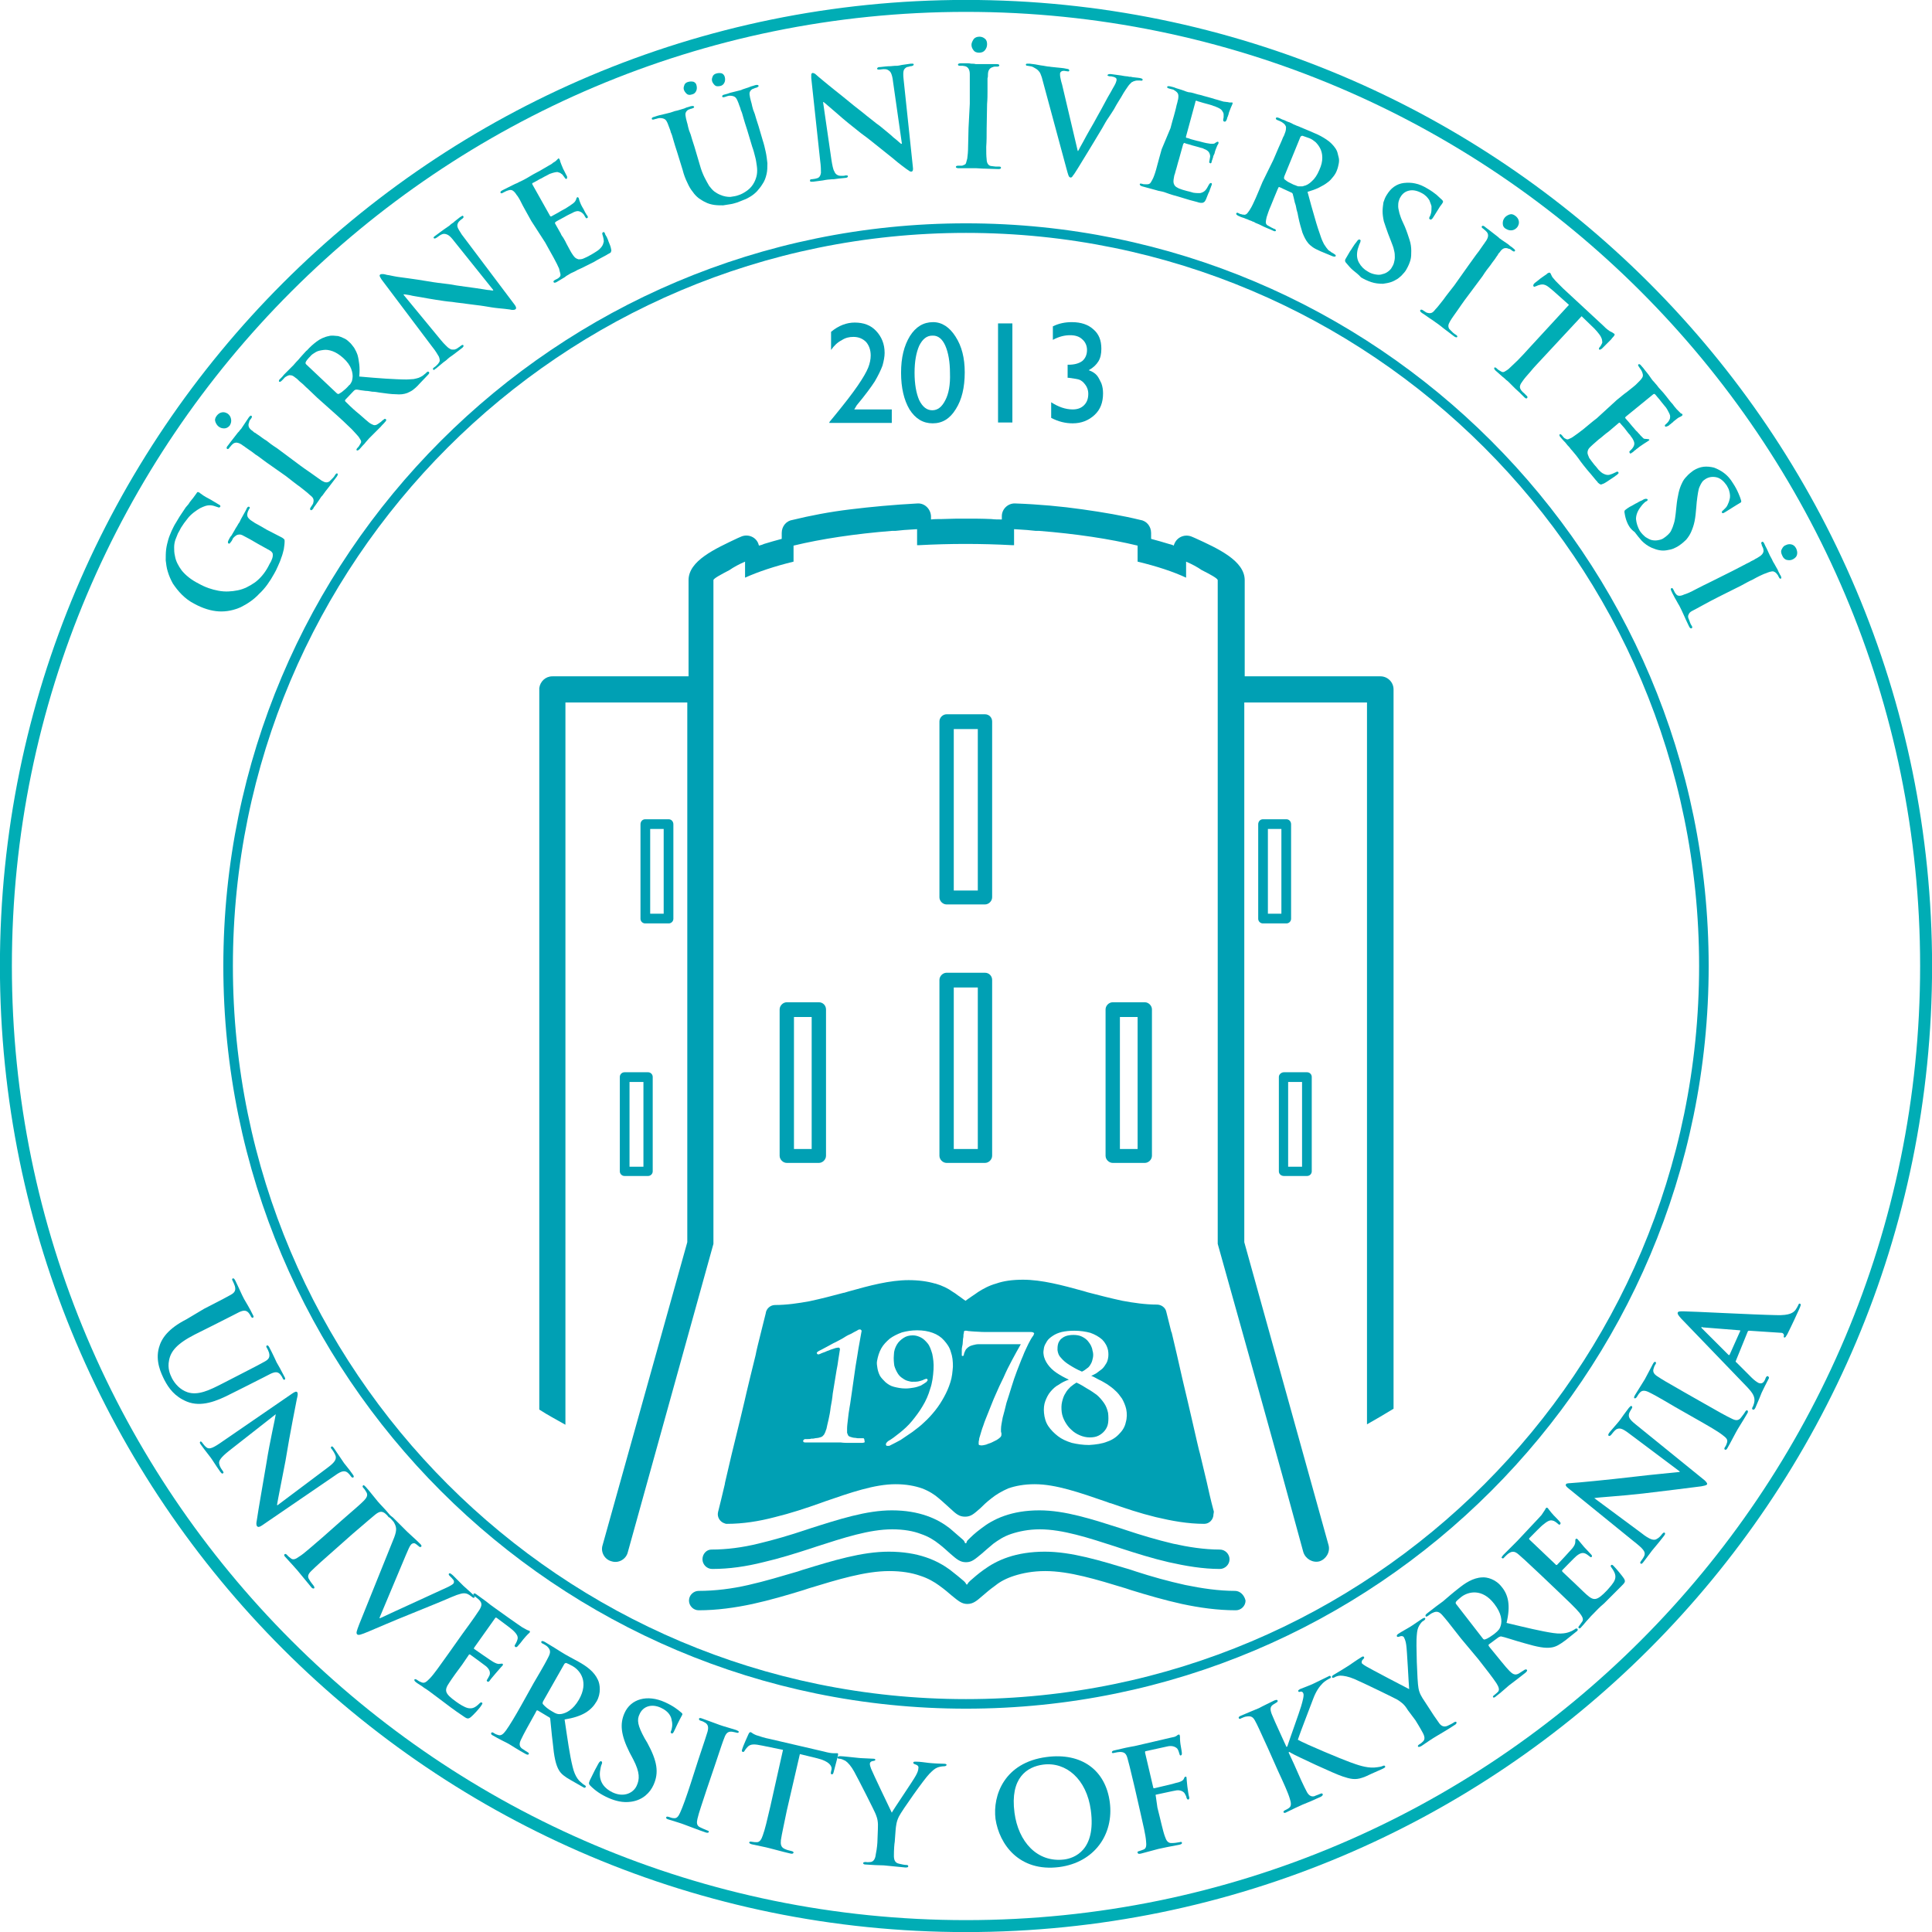 <?xml version="1.0" encoding="utf-8"?>
<!-- Generator: Adobe Illustrator 24.0.1, SVG Export Plug-In . SVG Version: 6.00 Build 0)  -->
<svg version="1.1" id="Layer_1" xmlns="http://www.w3.org/2000/svg" xmlns:xlink="http://www.w3.org/1999/xlink" x="0px" y="0px"
	 viewBox="0 0 458.2 458.2" style="enable-background:new 0 0 458.2 458.2;" xml:space="preserve">
<style type="text/css">
	.st0{fill:none;stroke:#00ADB5;stroke-width:2.835;stroke-miterlimit:10;}
	.st1{fill-rule:evenodd;clip-rule:evenodd;fill:#00A0B4;}
	.st2{fill:none;stroke:#00A0B4;stroke-width:2.268;stroke-miterlimit:10;}
	.st3{fill:#00ADB5;}
	.st4{fill:#00A0B4;}
</style>
<path class="st0" d="M456.8,229.1c0,125.7-101.9,227.7-227.7,227.7C103.4,456.8,1.4,354.8,1.4,229.1S103.4,1.4,229.1,1.4
	C354.8,1.4,456.8,103.3,456.8,229.1L456.8,229.1z"/>
<path class="st1" d="M292.9,377.3c-3.9,0-7.9-0.6-11.8-1.4c-4.1-0.9-8-2-11.7-3.2l-1.2-0.4c-7.3-2.2-14.1-4.3-20.4-4.3
	c-3.4,0-6.3,0.5-8.7,1.3c-2.4,0.8-4.3,1.9-5.8,3c-1.4,1-2.4,1.9-3.2,2.6c-0.7,0.6-0.6,0.9-0.8,0.9c-0.2,0-0.1-0.3-0.8-0.9
	c-0.8-0.7-1.8-1.5-3.2-2.6c-1.5-1.1-3.4-2.2-5.8-3c-2.4-0.8-5.3-1.3-8.7-1.3c-6.4,0-13.2,2.1-20.4,4.3l-1.2,0.4
	c-3.8,1.1-7.7,2.3-11.7,3.2c-3.9,0.9-7.9,1.4-11.8,1.4c-1.2,0-2.3,1-2.3,2.3c0,1.2,1,2.3,2.3,2.3c4.3,0,8.6-0.6,12.8-1.5
	c4.1-0.9,8.2-2.1,12.1-3.3l1.2-0.4c6.9-2.1,13.4-4.1,19.1-4.1c2.9,0,5.3,0.4,7.3,1.1c1.9,0.6,3.4,1.5,4.5,2.3c1.4,1,2.3,1.8,3,2.4
	c1.6,1.3,2.4,2,3.7,2c1.4,0,2.2-0.7,3.7-2c0.7-0.6,1.6-1.4,3-2.4c1.1-0.9,2.6-1.7,4.5-2.3c1.9-0.6,4.3-1.1,7.3-1.1
	c5.7,0,12.2,2,19.1,4.1l1.2,0.4c3.9,1.2,8,2.4,12.1,3.3c4.2,0.9,8.5,1.5,12.8,1.5c1.2,0,2.3-1,2.3-2.3
	C295.1,378.3,294.1,377.3,292.9,377.3L292.9,377.3z"/>
<path class="st1" d="M231.9,272.5h-5.7v-38.3h5.7V272.5L231.9,272.5z M233.6,230.7h-9.1c-0.9,0-1.7,0.8-1.7,1.7v41.7
	c0,0.9,0.8,1.7,1.7,1.7h9.1c0.9,0,1.7-0.8,1.7-1.7v-41.7C235.3,231.5,234.6,230.7,233.6,230.7L233.6,230.7z"/>
<path class="st1" d="M267,337.3c-0.2,1-0.7,1.9-1.5,2.7c-0.7,0.8-1.7,1.5-2.9,1.9c-1.2,0.5-2.7,0.7-4.3,0.8c-1.5,0-2.8-0.2-4.1-0.5
	c-1.3-0.4-2.4-0.9-3.3-1.6c-0.9-0.7-1.7-1.5-2.3-2.4c-0.6-0.9-0.9-2-1-3.1c-0.1-1,0-2,0.3-2.8c0.3-0.8,0.7-1.6,1.2-2.2
	c0.6-0.7,1.2-1.3,2-1.7c0.7-0.5,1.5-0.9,2.4-1.2c-1.1-0.5-2-1-2.9-1.6c-0.9-0.6-1.6-1.3-2.1-2c-0.5-0.7-0.9-1.5-1-2.4
	c-0.1-0.5,0-1,0.1-1.6c0.1-0.5,0.4-1,0.7-1.5c0.3-0.5,0.8-0.9,1.4-1.3c0.6-0.4,1.3-0.7,2.1-0.9c0.9-0.2,1.9-0.3,3-0.3
	c1.4,0,2.7,0.2,3.8,0.5c1.1,0.4,2,0.9,2.8,1.6c0.7,0.7,1.2,1.6,1.4,2.6c0.1,0.6,0.1,1.3,0,1.8c-0.1,0.6-0.3,1.1-0.6,1.5
	c-0.3,0.5-0.6,0.9-1,1.2c-0.4,0.3-0.8,0.6-1.2,0.9c-0.4,0.2-0.9,0.5-1.2,0.6c0.6,0.2,1.2,0.6,1.8,0.9c0.7,0.3,1.3,0.7,2,1.1
	c0.7,0.5,1.3,0.9,1.9,1.5c0.6,0.5,1.1,1.2,1.6,1.9c0.4,0.7,0.8,1.6,1,2.5C267.3,335.2,267.3,336.3,267,337.3L267,337.3z
	 M245.2,316.4c0,0.1-0.1,0.2-0.1,0.3c-0.4,0.5-0.8,1.2-1.2,2c-0.4,0.9-0.9,1.8-1.3,2.9c-0.5,1.1-0.9,2.3-1.4,3.5
	c-0.5,1.3-0.9,2.5-1.3,3.8c-0.4,1.3-0.8,2.6-1.2,3.8c-0.3,1.3-0.6,2.4-0.9,3.5c-0.2,1.1-0.4,2-0.4,2.7c0,0.2,0,0.4,0,0.5
	c0,0.2,0,0.3,0.1,0.4c0,0.2,0,0.3,0,0.5c0,0.2-0.1,0.4-0.3,0.6c-0.2,0.2-0.5,0.4-0.8,0.6c-0.4,0.2-0.8,0.4-1.2,0.6
	c-0.4,0.2-0.9,0.3-1.3,0.5c-0.4,0.1-0.8,0.2-1.2,0.2c-0.2,0-0.4-0.1-0.5-0.1c-0.1-0.1-0.1-0.2-0.1-0.4c0-0.2,0-0.5,0.1-0.8
	c0-0.3,0.1-0.6,0.2-0.9c0.2-0.6,0.4-1.5,0.8-2.5c0.3-1,0.8-2.1,1.3-3.4c0.5-1.2,1-2.6,1.6-3.9c0.6-1.4,1.2-2.7,1.9-4.1
	c0.6-1.4,1.3-2.8,2-4.1c0.7-1.3,1.4-2.6,2.1-3.8h-9c-0.3,0-0.7,0-1.1,0c-0.4,0-0.8,0.1-1.2,0.2c-0.4,0.1-0.7,0.2-1,0.4
	c-0.2,0.1-0.4,0.3-0.6,0.5c-0.2,0.2-0.3,0.5-0.4,0.7c-0.1,0.2-0.2,0.5-0.2,0.6c0,0.1,0,0.2-0.1,0.3c-0.1,0.1-0.1,0.1-0.2,0.1
	c-0.1,0-0.2-0.1-0.2-0.1c0-0.1,0-0.2,0-0.4c0-0.2,0-0.6,0-1c0-0.4,0.1-0.8,0.2-1.3c0-0.5,0.1-0.9,0.1-1.3c0.1-0.4,0.1-0.8,0.1-1
	c0.1-0.3,0.1-0.5,0.1-0.5c0-0.2,0-0.3,0.1-0.3c0.1-0.1,0.2-0.1,0.2-0.1c0.1,0,0.2,0,0.3,0c0.2,0,0.4,0.1,0.7,0.1
	c0.3,0,0.8,0.1,1.3,0.1c0.6,0,1.3,0.1,2.2,0.1h10.9c0.3,0,0.5,0,0.7,0.1c0.1,0,0.2,0.1,0.2,0.2C245.3,316.2,245.3,316.3,245.2,316.4
	L245.2,316.4z M225.4,327.8c-0.4,1.3-0.9,2.4-1.5,3.5c-0.6,1.1-1.3,2.2-2.1,3.2c-0.8,1-1.7,2-2.6,2.8c-0.9,0.9-1.9,1.6-2.8,2.3
	c-1,0.7-1.9,1.3-2.8,1.9c-0.9,0.5-1.7,0.9-2.5,1.3c-0.1,0.1-0.2,0.1-0.3,0.1c-0.1,0-0.3,0-0.4,0c-0.1,0-0.2,0-0.2-0.1
	c-0.1-0.1-0.1-0.2-0.1-0.3c0-0.1,0.1-0.3,0.2-0.4c0.1-0.1,0.2-0.2,0.3-0.3c0.9-0.5,1.8-1.2,2.8-2c1-0.8,2-1.7,2.9-2.8
	c0.9-1.1,1.8-2.3,2.5-3.5c0.8-1.3,1.4-2.7,1.8-4.1c0.5-1.4,0.7-3,0.8-4.6c0.1-1.5-0.1-2.7-0.3-3.7c-0.3-1-0.6-1.9-1.1-2.5
	c-0.5-0.6-1-1.1-1.6-1.4c-0.6-0.3-1.2-0.5-1.9-0.5c-0.9,0-1.6,0.2-2.2,0.6c-0.6,0.4-1.2,0.9-1.6,1.6c-0.4,0.7-0.7,1.5-0.7,2.4
	c-0.1,1,0,1.9,0.1,2.6c0.2,0.7,0.5,1.3,0.8,1.8c0.3,0.5,0.7,0.9,1.2,1.2c0.4,0.3,0.8,0.5,1.2,0.6c0.4,0.1,0.7,0.2,1,0.2
	c0.6,0,1.2,0,1.6-0.1c0.4-0.1,0.7-0.2,1-0.3c0.2-0.1,0.3-0.2,0.5-0.2c0.1-0.1,0.2-0.1,0.3-0.1c0.1,0,0.2,0,0.2,0.1
	c0.1,0.1,0.1,0.1,0.1,0.2c0,0.1,0,0.1-0.1,0.2c-0.1,0.1-0.1,0.1-0.1,0.2c-0.4,0.3-0.9,0.6-1.4,0.9c-0.5,0.2-1.1,0.4-1.7,0.5
	c-0.6,0.1-1.3,0.2-1.9,0.2c-1.1,0-2-0.2-2.8-0.4c-0.8-0.2-1.4-0.6-2-1.1c-0.5-0.5-1-1-1.3-1.5c-0.3-0.6-0.5-1.2-0.6-1.8
	c-0.1-0.6-0.2-1.2-0.1-1.7c0.2-1.1,0.5-2.1,1-3c0.5-0.9,1.2-1.6,2-2.3c0.8-0.6,1.8-1.1,2.9-1.5c1.1-0.3,2.3-0.5,3.6-0.5
	c1.4,0,2.6,0.2,3.7,0.6c1.1,0.4,2,1,2.7,1.8c0.7,0.8,1.3,1.6,1.6,2.7c0.4,1.1,0.5,2.2,0.5,3.5C225.9,325.3,225.8,326.6,225.4,327.8
	L225.4,327.8z M205,342.1c-0.1,0-0.3,0.1-0.5,0.1c-1,0-2,0-2.8,0c-0.9,0-1.6,0-2.3-0.1c-0.7,0-1.2,0-1.5,0c-0.2,0-0.6,0-1.1,0
	c-0.5,0-1.1,0-1.7,0c-0.6,0-1.3,0-2,0c-0.7,0-1.3,0-2,0c-0.2,0-0.4,0-0.5-0.1c-0.1-0.1-0.2-0.2-0.1-0.3c0-0.2,0.1-0.2,0.2-0.3
	c0.1-0.1,0.2-0.1,0.2-0.1c0.1,0,0.3,0,0.6,0c0.3,0,0.6,0,0.9-0.1c0.3,0,0.6,0,0.9-0.1c0.3,0,0.6-0.1,0.8-0.1c0.4-0.1,0.8-0.2,1-0.4
	c0.2-0.2,0.4-0.4,0.5-0.7c0.2-0.3,0.2-0.6,0.4-1c0.1-0.6,0.3-1.3,0.5-2.2c0.2-0.9,0.4-1.9,0.5-2.9c0.2-1,0.4-2.2,0.5-3.3
	c0.3-1.9,0.6-3.7,0.9-5.5c0.2-0.9,0.3-1.7,0.4-2.4c0.1-0.7,0.2-1.3,0.3-1.9c0-0.2,0.1-0.5,0.1-0.6c0-0.2,0-0.3-0.1-0.4
	c-0.1-0.1-0.2-0.1-0.3-0.1c-0.2,0-0.4,0.1-0.6,0.1c-0.3,0.1-0.6,0.2-0.9,0.3c-0.4,0.1-0.7,0.3-1.1,0.4c-0.4,0.2-0.7,0.3-1,0.4
	c-0.3,0.1-0.5,0.2-0.7,0.3c-0.1,0-0.2,0.1-0.3,0.1c-0.1,0-0.2,0-0.2,0c0,0-0.1,0-0.2-0.1c0-0.1-0.1-0.2-0.1-0.2
	c0-0.1,0.1-0.2,0.2-0.3c0.1-0.1,0.2-0.1,0.3-0.2c0,0,0.2-0.1,0.6-0.3c0.4-0.2,0.9-0.5,1.5-0.8c0.6-0.3,1.2-0.7,1.9-1
	c0.7-0.4,1.4-0.7,2-1.1c0.6-0.4,1.2-0.7,1.7-0.9c0.5-0.3,0.9-0.5,1.1-0.6c0.2-0.1,0.4-0.2,0.5-0.3c0.2-0.1,0.3-0.1,0.5-0.1
	c0.1,0,0.2,0.1,0.3,0.2c0,0.1,0.1,0.2,0,0.4c0,0.1-0.1,0.5-0.2,1.1c-0.1,0.7-0.3,1.6-0.5,2.8c-0.2,1.2-0.4,2.6-0.7,4.3
	c-0.3,2.1-0.6,4.2-0.9,6.3c-0.2,1.2-0.3,2.3-0.5,3.3c-0.2,1.1-0.3,2-0.4,2.9c-0.1,0.9-0.2,1.6-0.2,2.2c0,0.4,0,0.8,0,1
	c0.1,0.3,0.2,0.5,0.3,0.7c0.2,0.2,0.5,0.3,0.9,0.4c0.1,0,0.3,0.1,0.6,0.1c0.3,0,0.5,0.1,0.8,0.1c0.3,0,0.5,0,0.7,0
	c0.2,0,0.4,0,0.5,0c0.1,0,0.2,0,0.2,0.1c0.1,0.1,0.1,0.2,0.1,0.3C205.1,341.9,205.1,342,205,342.1L205,342.1z M287.8,358.2
	c-0.7-2.6-1.2-4.9-1.6-6.7l-1.6-6.7c-0.2-0.6-1-4.1-2-8.5l-1-4.3l-0.9-3.8c-0.2-0.7-0.3-1.4-1.6-7l-1.2-5.1c0-0.1,0-0.1-0.1-0.2
	l-1.2-4.8c-0.2-1-1.2-1.7-2.2-1.7c-2.7,0-5.5-0.4-8.2-0.9c-2.8-0.6-5.5-1.3-8.2-2l-1-0.3c-5.1-1.4-9.9-2.7-14.4-2.7
	c-2.5,0-4.6,0.3-6.3,0.9c-1.8,0.5-3.2,1.3-4.3,2c-0.6,0.4-1.1,0.8-1.6,1.1c-0.9,0.6-1.4,1-1.4,1c0,0-0.5-0.3-1.4-1
	c-0.5-0.3-0.9-0.7-1.6-1.1c-1.1-0.8-2.5-1.5-4.2-2c0,0-0.1,0-0.1,0c-1.7-0.5-3.8-0.8-6.2-0.8c-4.5,0-9.3,1.3-14.3,2.7l-1,0.3l-0.1,0
	c-2.6,0.7-5.3,1.4-8.1,2c-2.7,0.5-5.5,0.9-8.2,0.9c-1.1,0-2.1,0.9-2.2,2c-0.3,1.2-0.6,2.4-0.9,3.6c-0.9,3.6-1.3,5.2-1.5,6.3
	l-1.3,5.3c-1.4,5.8-0.5,2.1-1.3,5.5l-1,4.2c-1.1,4.5-1.9,7.8-2.1,8.6c-1.8,7.8-1.5,6.3-1.6,7c-1.5,6.3-0.3,1.3-1.6,6.6
	c-0.3,1.2,0.5,2.4,1.6,2.7c0.2,0.1,0.4,0.1,0.5,0.1c3.8,0,7.6-0.6,11.4-1.6c3.7-0.9,7.3-2.1,10.7-3.3h0l1.1-0.4
	c6.1-2.1,11.8-4.1,16.8-4.1c2.5,0,4.6,0.4,6.3,1c1.6,0.6,3,1.5,3.9,2.3c1.2,1,2,1.8,2.7,2.4c1.5,1.4,2.2,2,3.6,2
	c1.4,0,2.1-0.7,3.6-2c0.6-0.6,1.4-1.4,2.7-2.4c1-0.8,2.3-1.6,3.9-2.3c1.7-0.6,3.8-1,6.3-1c5,0,10.7,2,16.8,4.1l1.1,0.4
	c0,0,0.1,0,0.1,0c3.4,1.2,7,2.4,10.7,3.3c3.8,0.9,7.6,1.6,11.5,1.6c1.2,0,2.2-1,2.2-2.3C287.9,358.6,287.9,358.4,287.8,358.2
	L287.8,358.2z"/>
<path class="st1" d="M253.6,323.7c0.8,0.5,1.8,1.1,3,1.6c0.2-0.1,0.4-0.2,0.7-0.4c0.3-0.2,0.5-0.4,0.8-0.6c0.3-0.3,0.5-0.6,0.7-1
	c0.2-0.4,0.3-0.8,0.4-1.3c0.1-0.5,0.1-1.1-0.1-1.7c-0.1-0.8-0.5-1.5-0.9-2c-0.4-0.6-1-1-1.6-1.3c-0.6-0.3-1.3-0.4-2-0.4
	c-0.7,0-1.4,0.1-1.9,0.3c-0.5,0.2-0.9,0.5-1.2,0.8c-0.3,0.4-0.5,0.7-0.6,1.2c-0.1,0.4-0.1,0.9-0.1,1.3c0.1,0.7,0.3,1.3,0.8,1.8
	C252.2,322.7,252.8,323.2,253.6,323.7L253.6,323.7z"/>
<path class="st1" d="M192.5,272.5h-4.2v-31.3h4.2V272.5L192.5,272.5z M194.2,237.7h-7.6c-0.9,0-1.7,0.8-1.7,1.7v34.7
	c0,0.9,0.8,1.7,1.7,1.7h7.6c0.9,0,1.7-0.8,1.7-1.7v-34.7C195.9,238.5,195.2,237.7,194.2,237.7L194.2,237.7z"/>
<path class="st1" d="M255.3,327.9c-0.5,0.3-0.9,0.6-1.4,1c-0.4,0.4-0.9,0.9-1.2,1.5c-0.4,0.6-0.6,1.2-0.8,2
	c-0.2,0.8-0.2,1.6-0.1,2.5c0.1,0.8,0.4,1.6,0.8,2.3c0.4,0.7,0.9,1.4,1.5,1.9c0.6,0.6,1.3,1,2,1.3c0.7,0.3,1.5,0.5,2.3,0.5
	c0.8,0,1.5-0.1,2.1-0.4c0.6-0.3,1.1-0.7,1.5-1.2c0.4-0.5,0.7-1.1,0.8-1.8c0.1-0.7,0.1-1.5,0-2.4c-0.2-0.9-0.5-1.7-1-2.4
	c-0.5-0.7-1-1.3-1.7-1.9c-0.7-0.5-1.4-1-2.3-1.5C257,328.8,256.2,328.3,255.3,327.9L255.3,327.9z"/>
<path class="st1" d="M308.8,276.7h-3.3v-20.1h3.3V276.7L308.8,276.7z M310,254.3h-5.5c-0.6,0-1.2,0.5-1.2,1.1v22.4
	c0,0.6,0.5,1.1,1.2,1.1h5.5c0.6,0,1.1-0.5,1.1-1.1v-22.4C311.1,254.8,310.6,254.3,310,254.3L310,254.3z"/>
<path class="st1" d="M303.9,216.7h-3.2v-20.1h3.2V216.7L303.9,216.7z M305.1,194.3h-5.6c-0.6,0-1.1,0.5-1.1,1.2v22.4
	c0,0.6,0.5,1.1,1.1,1.1h5.6c0.6,0,1.1-0.5,1.1-1.1v-22.4C306.2,194.8,305.7,194.3,305.1,194.3L305.1,194.3z"/>
<path class="st1" d="M231.9,211.2h-5.7v-38.3h5.7V211.2L231.9,211.2z M233.6,169.4h-9.1c-0.9,0-1.7,0.8-1.7,1.7v41.7
	c0,0.9,0.8,1.7,1.7,1.7h9.1c0.9,0,1.7-0.8,1.7-1.7v-41.7C235.3,170.2,234.6,169.4,233.6,169.4L233.6,169.4z"/>
<path class="st1" d="M157.4,216.7h-3.2v-20.1h3.2V216.7L157.4,216.7z M158.6,194.3H153c-0.6,0-1.1,0.5-1.1,1.2v22.4
	c0,0.6,0.5,1.1,1.1,1.1h5.6c0.6,0,1.1-0.5,1.1-1.1v-22.4C159.7,194.8,159.2,194.3,158.6,194.3L158.6,194.3z"/>
<path class="st1" d="M260.2,89.1c-0.4-0.5-1.1-1-2-1.3c1.1-0.6,1.8-1.3,2.3-2.1c0.5-0.8,0.7-1.8,0.7-3c0-2-0.6-3.5-1.9-4.6
	c-1.2-1.1-2.9-1.7-5.1-1.7c-1.6,0-3.1,0.3-4.5,1v3.2c1.5-0.8,2.8-1.1,4.1-1.1c1.2,0,2.2,0.3,2.9,1c0.7,0.6,1.1,1.5,1.1,2.5
	c0,1.1-0.4,2-1.1,2.6c-0.8,0.6-1.9,0.9-3.3,0.9h-0.2v3.1l0.3,0c1.3,0.2,2.2,0.3,2.6,0.5c0.4,0.2,0.8,0.5,1.1,0.9
	c0.6,0.7,0.9,1.5,0.9,2.4c0,1.1-0.3,2-1,2.7c-0.7,0.7-1.6,1-2.7,1c-1.7,0-3.4-0.6-5.1-1.7v3.7c1.7,0.9,3.4,1.3,5.1,1.3
	c2.1,0,3.8-0.7,5.2-2c1.4-1.3,2-3,2-5.1c0-0.8-0.1-1.6-0.4-2.4C260.9,90.3,260.6,89.6,260.2,89.1L260.2,89.1z"/>
<path class="st1" d="M152.6,276.7h-3.3v-20.1h3.3V276.7L152.6,276.7z M153.7,254.3h-5.6c-0.6,0-1.1,0.5-1.1,1.1v22.4
	c0,0.6,0.5,1.1,1.1,1.1h5.6c0.6,0,1.1-0.5,1.1-1.1v-22.4C154.8,254.8,154.3,254.3,153.7,254.3L153.7,254.3z"/>
<path class="st1" d="M330.5,241.2v-77.7c0-1.7-1.4-3.1-3.1-3.1h-32.2v-22.8c0-4.6-6.3-7.5-11.8-10l-0.7-0.3c-1.6-0.7-3.4,0-4.1,1.5
	c-0.1,0.2-0.2,0.4-0.2,0.6c-0.4-0.2-0.8-0.3-1.2-0.4c-1.3-0.4-2.7-0.8-4.2-1.2v-1.4c0-1.6-1.1-2.9-2.6-3.1c-4.1-1-8.7-1.8-13.7-2.5
	c-4.9-0.7-10.3-1.2-15.9-1.4c-1.7-0.1-3.2,1.3-3.2,3l0,0.2v0.6c-0.8,0-1.7,0-2.5-0.1c-2.2-0.1-4.2-0.1-5.9-0.1c-1.7,0-3.6,0-5.9,0.1
	c-0.9,0-1.7,0-2.5,0.1v-0.6l0-0.2c-0.1-1.7-1.5-3.1-3.2-3c-5.6,0.3-11,0.8-15.9,1.4c-5,0.6-9.6,1.5-13.7,2.5
	c-1.5,0.2-2.6,1.5-2.6,3.1v1.4c-1.5,0.4-2.9,0.8-4.2,1.2c-0.4,0.2-0.8,0.3-1.2,0.4c-0.1-0.2-0.1-0.4-0.2-0.6
	c-0.7-1.6-2.6-2.2-4.1-1.5l-0.7,0.3c-5.5,2.6-11.7,5.4-11.7,10v22.8h-32.3c-1.6,0-2.9,1.2-3.1,2.8v171.1c2,1.3,4.1,2.4,6.2,3.6
	V166.6H163v128l-20.1,71.9c-0.5,1.6,0.5,3.4,2.2,3.8c1.6,0.5,3.4-0.5,3.8-2.2l20.3-73.1V137.6c0-0.4,1.7-1.3,3.8-2.4
	c1-0.7,2.3-1.4,3.7-2v3.8c3.1-1.4,7-2.7,11.5-3.8v-3.8c6.6-1.6,14.6-2.8,23.4-3.5l0.2,0h0.2l0.2,0h0.2l2-0.2c1-0.1,2.1-0.1,3.1-0.2
	v3.8h0.3l0.1,0c7.4-0.4,14.8-0.4,22.2,0l0.1,0h0.3v-3.8c1.1,0.1,2.1,0.1,3.1,0.2l2,0.2h0.2l0.2,0h0.2l0.2,0
	c8.8,0.7,16.8,1.9,23.4,3.5v3.8c4.6,1.1,8.5,2.4,11.5,3.8v-3.8c1.4,0.6,2.7,1.3,3.7,2c2.2,1.1,3.8,2,3.8,2.4V295
	c6.8,24.4,13.7,48.7,20.3,73.1c0.5,1.6,2.2,2.6,3.8,2.2c1.6-0.5,2.6-2.2,2.2-3.8l-20-71.9v-128h29.1v171.2c2.1-1.2,4.2-2.4,6.3-3.7
	L330.5,241.2C330.5,241.2,330.5,241.2,330.5,241.2L330.5,241.2z"/>
<path class="st1" d="M166.6,369.8c0,1.2,1,2.3,2.3,2.3c4.1,0,8.1-0.6,12.1-1.6c3.9-0.9,7.7-2.1,11.4-3.3l1.2-0.4
	c6.5-2.1,12.6-4.1,18-4.1c2.7,0,5,0.4,6.8,1.1c1.8,0.6,3.2,1.5,4.2,2.3c1.2,0.9,2.1,1.8,2.8,2.4c1.5,1.3,2.3,2,3.7,2
	c1.4,0,2.1-0.7,3.7-2c0.7-0.6,1.7-1.5,2.8-2.4c1.1-0.8,2.4-1.7,4.2-2.3c1.8-0.6,4.1-1.1,6.8-1.1c5.4,0,11.5,2,18,4.1l1.2,0.4
	c3.7,1.2,7.5,2.4,11.4,3.3c4,0.9,8.1,1.6,12.1,1.6c1.2,0,2.3-1,2.3-2.3c0-1.2-1-2.3-2.3-2.3c-3.7,0-7.5-0.6-11.1-1.4
	c-3.8-0.9-7.5-2-11.1-3.2l-1.2-0.4c-6.9-2.2-13.3-4.3-19.4-4.3c-3.3,0-6,0.5-8.3,1.3c-2.3,0.8-4.1,1.9-5.5,3c-1.5,1.1-2.4,2-3,2.6
	c-0.7,0.6-0.3,0.9-0.7,0.9c-0.3,0,0-0.3-0.7-0.9c-0.7-0.6-1.6-1.4-3-2.6c-1.4-1.1-3.2-2.2-5.5-3c-2.3-0.8-5-1.3-8.3-1.3
	c-6,0-12.5,2.1-19.4,4.3l-1.2,0.4c-3.6,1.2-7.3,2.3-11.1,3.2c-3.7,0.9-7.4,1.4-11.1,1.4C167.6,367.5,166.6,368.5,166.6,369.8
	L166.6,369.8z"/>
<polygon class="st1" points="236.7,100.2 240.1,100.2 240.1,76.7 236.7,76.7 236.7,100.2 "/>
<path class="st1" d="M269.8,272.5h-4.2v-31.3h4.2V272.5L269.8,272.5z M271.5,237.7h-7.6c-0.9,0-1.7,0.8-1.7,1.7v34.7
	c0,0.9,0.8,1.7,1.7,1.7h7.6c0.9,0,1.7-0.8,1.7-1.7v-34.7C273.2,238.5,272.4,237.7,271.5,237.7L271.5,237.7z"/>
<path class="st1" d="M203.2,96.1c2-2.4,3.4-4.3,4.3-5.7c0.8-1.4,1.4-2.6,1.8-3.7c0.3-1.1,0.5-2.1,0.5-3c0-2.1-0.7-3.8-2-5.2
	c-1.3-1.4-3-2-5.1-2c-1.9,0-3.8,0.7-5.6,2.2v4.3c0.7-1,1.5-1.8,2.5-2.3c0.9-0.6,1.8-0.8,2.8-0.8c1.2,0,2.2,0.4,3,1.2
	c0.7,0.8,1.1,1.9,1.1,3.2c0,0.9-0.2,1.9-0.6,2.9c-0.4,1-1.2,2.4-2.5,4.3c-1.3,1.9-3.1,4.2-5.3,6.9l-1.4,1.7v0.2h14.8v-3.2h-8.9
	L203.2,96.1L203.2,96.1z"/>
<path class="st1" d="M224.2,94.9c-0.8,1.6-1.8,2.4-3.1,2.4c-1.3,0-2.3-0.8-3.1-2.4c-0.7-1.6-1.1-3.8-1.1-6.5c0-2.7,0.4-4.8,1.1-6.4
	c0.8-1.6,1.8-2.4,3.1-2.4h0.2c1.2,0,2.2,0.8,2.9,2.4c0.7,1.6,1.1,3.8,1.1,6.5C225.4,91.2,225,93.4,224.2,94.9L224.2,94.9z
	 M226.6,79.8c-1.4-2.2-3.2-3.4-5.3-3.4c-2.3,0-4.1,1.1-5.5,3.3c-1.4,2.3-2.1,5.1-2.1,8.7c0,3.6,0.7,6.5,2,8.7
	c1.4,2.2,3.2,3.3,5.5,3.3c2.3,0,4.1-1.1,5.5-3.4c1.4-2.2,2.1-5.1,2.1-8.7C228.8,84.9,228.1,82.1,226.6,79.8L226.6,79.8z"/>
<path class="st2" d="M404.1,229.1c0,96.6-78.4,175-175,175c-96.6,0-175-78.4-175-175c0-96.6,78.3-175,175-175
	C325.7,54.1,404.1,132.4,404.1,229.1L404.1,229.1z"/>
<path class="st3" d="M66.7,127.4c0.4,0.2,0.6,0.4,0.7,0.5c0.1,0.1,0.1,0.3,0.1,0.5c0,0.6-0.1,1.2-0.2,1.9c-0.2,0.7-0.3,1.3-0.6,2
	c-0.2,0.7-0.5,1.3-0.8,2c-0.3,0.7-0.6,1.3-0.9,1.8c-1,1.8-2.1,3.4-3.5,4.7c-1.3,1.4-2.8,2.4-4.4,3.2c-1.6,0.7-3.3,1.1-5.2,1
	c-1.8-0.1-3.8-0.7-5.8-1.8c-1.2-0.6-2.2-1.4-3-2.2c-0.8-0.8-1.5-1.7-2.1-2.6c-0.5-0.9-0.9-1.8-1.2-2.8c-0.3-0.9-0.4-1.9-0.5-2.7
	c0-0.9,0-1.8,0.1-2.6c0.1-0.8,0.3-1.6,0.5-2.3c0.2-0.7,0.5-1.4,0.8-2.1c0.3-0.6,0.6-1.3,1-1.9c0.3-0.5,0.6-1,0.9-1.5
	c0.3-0.5,0.7-1,1-1.5c0.3-0.5,0.6-0.9,0.9-1.2c0.3-0.3,0.4-0.6,0.5-0.7c0.2-0.3,0.5-0.6,0.8-1c0.3-0.4,0.6-0.8,0.8-1.1
	c0.1-0.2,0.2-0.3,0.3-0.3c0.1,0,0.2,0,0.3,0.1c0.1,0,0.2,0.1,0.3,0.2c0.2,0.1,0.4,0.3,0.7,0.5c0.3,0.2,0.8,0.5,1.4,0.8
	c0.6,0.3,1.3,0.8,2.2,1.3c0.2,0.1,0.4,0.2,0.4,0.3c0.1,0.1,0.1,0.2,0,0.3c-0.1,0.2-0.3,0.2-0.5,0.1c-0.4-0.1-0.8-0.3-1.3-0.4
	c-0.5-0.1-1.1-0.1-1.7,0.1c-0.3,0.1-0.8,0.3-1.2,0.5c-0.5,0.3-1,0.6-1.5,1c-0.5,0.4-1.1,0.9-1.6,1.6c-0.5,0.6-1,1.3-1.5,2.1
	c-0.2,0.4-0.4,0.8-0.7,1.3c-0.2,0.5-0.4,1-0.6,1.5c-0.2,0.6-0.3,1.2-0.3,1.8c0,0.6,0,1.3,0.2,2.1c0.2,1.2,0.8,2.3,1.6,3.4
	c0.9,1.1,2.2,2.2,4,3.1c1.6,0.9,3.1,1.4,4.7,1.7c1.6,0.3,3.1,0.2,4.6-0.1c1.5-0.3,2.8-1,4.1-1.9c1.2-0.9,2.3-2.2,3.1-3.7
	c0.2-0.4,0.4-0.8,0.7-1.3c0.2-0.5,0.4-0.9,0.4-1.4c0-0.3,0-0.5-0.2-0.7c-0.1-0.2-0.3-0.3-0.6-0.5l-2.7-1.5c-0.7-0.4-1.4-0.8-1.9-1.1
	c-0.6-0.3-1.1-0.6-1.5-0.8c-0.5-0.3-0.9-0.4-1.3-0.3c-0.3,0-0.7,0.3-1.1,0.7c-0.1,0.1-0.2,0.2-0.3,0.5c-0.1,0.2-0.2,0.4-0.4,0.6
	c-0.2,0.3-0.3,0.4-0.5,0.3c-0.2-0.1-0.2-0.4,0-0.8c0.2-0.4,0.4-0.8,0.7-1.1c0.2-0.4,0.5-0.8,0.7-1.2c0.2-0.4,0.4-0.7,0.6-1
	c0.2-0.3,0.3-0.6,0.5-0.8c0.1-0.2,0.3-0.5,0.4-0.8c0.2-0.3,0.3-0.6,0.5-0.9c0.2-0.3,0.3-0.6,0.5-0.9c0.2-0.3,0.3-0.6,0.4-0.8
	c0.2-0.4,0.4-0.5,0.6-0.4c0.2,0.1,0.2,0.3,0,0.5c-0.1,0.1-0.1,0.2-0.2,0.4c-0.1,0.1-0.1,0.3-0.2,0.5c-0.1,0.4-0.1,0.8,0.1,1.1
	c0.2,0.3,0.5,0.6,1,0.9c0.4,0.3,0.9,0.6,1.5,0.9c0.6,0.3,1.2,0.7,1.9,1.1L66.7,127.4L66.7,127.4z"/>
<path class="st3" d="M63.1,109.6c-1-0.7-1.8-1.4-2.5-1.8c-0.6-0.5-1.2-0.9-1.5-1.1c-0.4-0.3-0.7-0.5-1-0.7c-0.2-0.2-0.5-0.3-0.7-0.5
	c-0.9-0.6-1.6-0.7-2.2-0.2c-0.1,0.1-0.3,0.3-0.4,0.4c-0.1,0.2-0.3,0.3-0.4,0.5c-0.2,0.3-0.4,0.4-0.6,0.2c-0.1-0.1-0.1-0.4,0.3-0.8
	c0.2-0.3,0.4-0.5,0.6-0.8c0.2-0.3,0.5-0.6,0.7-0.9c0.2-0.3,0.5-0.6,0.7-0.9c0.2-0.3,0.4-0.5,0.6-0.7c0.1-0.2,0.3-0.4,0.5-0.6
	c0.2-0.3,0.4-0.6,0.6-0.9c0.2-0.3,0.4-0.6,0.6-0.9c0.2-0.3,0.4-0.6,0.6-0.9c0.3-0.4,0.5-0.5,0.6-0.4c0.2,0.1,0.2,0.3,0,0.6
	c-0.1,0.1-0.2,0.3-0.3,0.4c-0.1,0.1-0.2,0.3-0.2,0.5c-0.2,0.4-0.2,0.8-0.1,1.1c0.1,0.3,0.4,0.7,0.9,1c0.2,0.2,0.4,0.4,0.7,0.5
	c0.2,0.2,0.6,0.4,1,0.7c0.4,0.3,0.9,0.7,1.6,1.1c0.6,0.5,1.4,1.1,2.5,1.8l4.7,3.5c1.3,1,2.5,1.8,3.5,2.5c1,0.7,1.8,1.3,2.4,1.7
	c0.4,0.2,0.7,0.4,1.1,0.4c0.3,0,0.7-0.1,1-0.5c0.2-0.2,0.4-0.4,0.6-0.6c0.2-0.2,0.4-0.5,0.5-0.7c0.2-0.3,0.4-0.4,0.5-0.3
	c0.2,0.1,0.1,0.4-0.1,0.7c-0.7,0.9-1.3,1.7-1.9,2.5c-0.6,0.7-1,1.3-1.3,1.7c-0.1,0.2-0.3,0.4-0.5,0.6c-0.2,0.3-0.4,0.6-0.6,0.9
	c-0.2,0.3-0.4,0.6-0.7,1c-0.2,0.3-0.5,0.6-0.6,0.9c-0.3,0.4-0.5,0.5-0.7,0.3c-0.1-0.1-0.1-0.3,0.1-0.6c0.1-0.2,0.3-0.4,0.4-0.6
	c0.1-0.2,0.2-0.3,0.2-0.5c0.1-0.3,0.1-0.6,0-0.9c-0.1-0.3-0.4-0.6-0.8-0.9c-0.5-0.5-1.3-1.1-2.3-1.9c-1-0.7-2.1-1.6-3.4-2.6
	L63.1,109.6L63.1,109.6z M53.2,101.6c-0.5,0-0.9-0.1-1.3-0.4c-0.3-0.2-0.6-0.6-0.8-1.1c-0.2-0.5-0.1-1,0.3-1.5
	c0.3-0.4,0.7-0.7,1.2-0.8c0.5-0.1,0.9,0,1.4,0.3c0.4,0.3,0.7,0.7,0.8,1.3c0.1,0.5,0,1-0.3,1.5C54.2,101.3,53.7,101.6,53.2,101.6
	L53.2,101.6z"/>
<path class="st3" d="M79.8,93.2c0.2,0.2,0.4,0.3,0.6,0.2c0.3-0.2,0.7-0.4,1-0.7c0.4-0.3,0.7-0.6,1-0.9c0.2-0.2,0.4-0.5,0.6-0.6
	c0.1-0.2,0.3-0.4,0.3-0.5c0.1-0.2,0.2-0.3,0.2-0.5c0-0.1,0.1-0.3,0.1-0.5c0.1-0.6,0-1.4-0.3-2.2c-0.3-0.8-0.9-1.7-1.9-2.6
	c-0.9-0.8-1.7-1.3-2.5-1.6c-0.8-0.3-1.6-0.4-2.2-0.3c-0.7,0.1-1.3,0.2-1.8,0.5c-0.5,0.3-1,0.6-1.3,1c-0.6,0.6-1,1.1-1.1,1.4
	c-0.1,0.2,0,0.4,0.1,0.5L79.8,93.2L79.8,93.2z M75.2,94.3c-0.9-0.9-1.7-1.6-2.2-2.1c-0.6-0.5-1-1-1.4-1.3c-0.4-0.3-0.7-0.6-0.9-0.8
	c-0.2-0.2-0.4-0.4-0.6-0.5c-0.5-0.4-0.8-0.6-1.2-0.6c-0.3-0.1-0.7,0.1-1.2,0.4c-0.1,0.1-0.3,0.2-0.4,0.4c-0.2,0.2-0.3,0.3-0.5,0.5
	c-0.3,0.3-0.5,0.3-0.6,0.2c-0.1-0.1-0.1-0.4,0.3-0.7c0.3-0.3,0.6-0.6,0.9-1c0.3-0.3,0.6-0.6,0.9-0.9c0.3-0.3,0.6-0.6,0.8-0.8
	c0.2-0.2,0.4-0.4,0.5-0.5c0.2-0.2,0.4-0.5,0.7-0.8c0.3-0.3,0.6-0.6,0.9-1c0.3-0.3,0.6-0.7,0.9-1c0.3-0.3,0.5-0.6,0.7-0.7
	c0.7-0.8,1.5-1.5,2.3-2.1c0.8-0.6,1.8-1.1,2.9-1.3c0.3-0.1,0.6-0.1,1-0.1c0.4,0,0.8,0.1,1.2,0.1c0.4,0.1,0.9,0.3,1.3,0.5
	c0.5,0.2,0.9,0.5,1.3,0.9c0.5,0.4,0.8,0.9,1.2,1.4c0.3,0.5,0.6,1.1,0.8,1.7c0.2,0.7,0.3,1.4,0.4,2.2c0.1,0.8,0.1,1.8,0,2.9
	c2.4,0.2,4.5,0.4,6.3,0.5c1.8,0.1,3.5,0.2,4.9,0.2c0.7,0,1.3-0.1,1.7-0.1c0.5-0.1,0.9-0.2,1.2-0.3c0.3-0.1,0.6-0.3,0.8-0.4
	c0.2-0.1,0.3-0.2,0.4-0.3c0.3-0.2,0.5-0.4,0.7-0.6c0.2-0.2,0.3-0.2,0.5-0.1c0.2,0.2,0.1,0.4-0.2,0.7L99.5,91
	c-0.6,0.7-1.2,1.2-1.6,1.5c-0.4,0.3-0.9,0.5-1.3,0.7c-0.8,0.3-1.7,0.4-2.7,0.3c-1.1,0-2.4-0.2-3.9-0.4c-0.6-0.1-1.1-0.2-1.7-0.2
	c-0.6-0.1-1.1-0.2-1.6-0.2c-0.5-0.1-1-0.1-1.4-0.2c-0.4-0.1-0.7-0.1-0.8-0.1c-0.2,0-0.4,0.1-0.6,0.3l-2,2.1c-0.1,0.1-0.1,0.3,0,0.4
	l0.3,0.3c1.1,1.1,2.1,2,3.1,2.8c0.9,0.8,1.7,1.5,2.2,1.9c0.4,0.3,0.8,0.5,1.1,0.6c0.3,0.1,0.7,0,1.1-0.3c0.2-0.1,0.4-0.3,0.7-0.5
	c0.2-0.2,0.4-0.4,0.6-0.5c0.2-0.2,0.3-0.2,0.5-0.1c0.2,0.2,0.1,0.4-0.2,0.7c-0.3,0.4-0.7,0.7-1,1.1c-0.4,0.4-0.7,0.7-1,1
	c-0.3,0.3-0.6,0.6-0.8,0.8c-0.2,0.2-0.4,0.4-0.5,0.5c-0.1,0.1-0.3,0.3-0.5,0.5c-0.2,0.2-0.4,0.5-0.7,0.8c-0.2,0.3-0.5,0.6-0.8,0.9
	c-0.3,0.3-0.5,0.6-0.7,0.8c-0.3,0.3-0.5,0.4-0.7,0.3c-0.1-0.1-0.1-0.3,0.2-0.6c0.2-0.2,0.3-0.3,0.4-0.5c0.1-0.2,0.2-0.3,0.3-0.5
	c0.2-0.3,0.2-0.6,0-0.9c-0.2-0.3-0.4-0.7-0.7-1c-0.5-0.5-1.1-1.3-2-2.1c-0.9-0.9-1.9-1.8-3-2.8L75.2,94.3L75.2,94.3z"/>
<path class="st3" d="M104.6,80.7c0.4,0.5,0.8,0.9,1.1,1.2c0.3,0.3,0.6,0.6,0.8,0.7c0.3,0.2,0.5,0.3,0.7,0.3c0.2,0,0.4,0,0.6,0
	c0.3-0.1,0.6-0.2,0.8-0.4c0.3-0.2,0.5-0.3,0.7-0.5c0.3-0.2,0.5-0.3,0.6-0.1c0.1,0.2,0,0.4-0.4,0.7c-0.9,0.7-1.6,1.2-2.1,1.6
	c-0.6,0.4-1,0.7-1.2,0.9c-0.1,0.1-0.4,0.4-1,0.8c-0.5,0.4-1.1,0.9-1.8,1.5c-0.2,0.1-0.3,0.2-0.4,0.3c-0.1,0.1-0.2,0-0.3-0.1
	c-0.1-0.1,0-0.3,0.3-0.5c0.2-0.1,0.4-0.3,0.6-0.5c0.2-0.2,0.4-0.4,0.5-0.6c0.3-0.4,0.2-0.8,0-1.4c-0.3-0.5-0.8-1.4-1.7-2.5
	L90.5,66.3c-0.2-0.3-0.3-0.5-0.4-0.7c-0.1-0.2-0.1-0.4,0.1-0.5c0.1-0.1,0.3-0.1,0.6-0.1c0.3,0,0.6,0.1,1,0.2c0.1,0,0.7,0.1,1.6,0.3
	c0.9,0.2,2.1,0.3,3.4,0.5c1.4,0.2,2.9,0.4,4.6,0.7c1.7,0.3,3.4,0.5,5.1,0.7c0.5,0.1,1.1,0.2,1.8,0.3c0.7,0.1,1.4,0.2,2.1,0.3
	c0.7,0.1,1.5,0.2,2.2,0.3c0.7,0.1,1.4,0.2,2,0.3c0.6,0.1,1.1,0.2,1.5,0.2c0.4,0.1,0.7,0.1,0.8,0.1l0.1-0.1l-9.3-11.6
	c-0.6-0.8-1.1-1.3-1.5-1.5c-0.4-0.2-0.8-0.3-1.2-0.2c-0.3,0.1-0.5,0.2-0.8,0.4c-0.3,0.2-0.5,0.4-0.7,0.5c-0.3,0.2-0.5,0.2-0.6,0.1
	c-0.1-0.1-0.1-0.2,0-0.3c0.1-0.1,0.3-0.3,0.5-0.4c0.7-0.5,1.3-1,1.9-1.4c0.6-0.4,1-0.7,1.3-0.9c0.1-0.1,0.4-0.4,0.9-0.7
	c0.4-0.4,1-0.8,1.6-1.3c0.2-0.1,0.3-0.2,0.5-0.3c0.1-0.1,0.2,0,0.3,0.1c0.1,0.2,0,0.4-0.3,0.6c-0.1,0.1-0.3,0.2-0.4,0.3
	c-0.1,0.1-0.2,0.2-0.4,0.4c-0.3,0.4-0.4,0.8-0.3,1.2c0.1,0.4,0.5,1,1,1.8L122,72.2c0.4,0.5,0.5,0.9,0.3,1.1
	c-0.1,0.1-0.3,0.2-0.6,0.2c-0.3,0-0.5,0-0.8-0.1c-0.7-0.1-1.6-0.2-2.7-0.3c-1.1-0.1-2.2-0.3-3.4-0.5c-1.2-0.2-2.5-0.3-3.8-0.5
	c-1.3-0.2-2.6-0.3-3.8-0.5c-1.3-0.1-2.5-0.3-3.8-0.5c-1.3-0.2-2.4-0.4-3.5-0.6c-1.1-0.2-2-0.3-2.7-0.5c-0.7-0.1-1.2-0.2-1.4-0.2
	l-0.1,0.1L104.6,80.7L104.6,80.7z"/>
<path class="st3" d="M126,52.4c-0.6-1.1-1.1-2-1.5-2.7c-0.4-0.7-0.7-1.3-0.9-1.7c-0.2-0.4-0.4-0.8-0.6-1.1c-0.2-0.3-0.3-0.5-0.5-0.7
	c-0.3-0.5-0.6-0.8-0.9-1c-0.3-0.2-0.7-0.2-1.2,0c-0.1,0-0.3,0.1-0.5,0.2c-0.2,0.1-0.4,0.2-0.6,0.3c-0.3,0.2-0.5,0.2-0.6,0
	c-0.1-0.2,0.1-0.4,0.5-0.6c0.4-0.2,0.8-0.4,1.2-0.6c0.4-0.2,0.8-0.4,1.2-0.6c0.4-0.2,0.8-0.4,1.1-0.5c0.3-0.2,0.6-0.3,0.8-0.4
	c0.2-0.1,0.4-0.2,0.8-0.4c0.4-0.2,0.9-0.5,1.4-0.8c0.5-0.3,1-0.6,1.6-0.9c0.6-0.3,1.1-0.6,1.6-0.9c0.5-0.3,0.9-0.5,1.2-0.7
	c0.3-0.2,0.6-0.3,0.7-0.4c0.2-0.2,0.5-0.4,0.7-0.5c0.2-0.1,0.4-0.3,0.5-0.4c0.1-0.1,0.1-0.1,0.2-0.2c0.1-0.1,0.1-0.1,0.2-0.2
	c0.1-0.1,0.2,0,0.3,0.2c0.1,0.1,0.1,0.3,0.2,0.6c0.1,0.3,0.3,0.8,0.6,1.5c0,0.1,0.1,0.2,0.2,0.4c0.1,0.2,0.2,0.4,0.3,0.6
	c0.1,0.2,0.2,0.4,0.3,0.6c0.1,0.2,0.2,0.3,0.2,0.4c0,0.1,0,0.2,0,0.3c0,0.1-0.1,0.2-0.1,0.2c-0.2,0.1-0.3,0-0.5-0.3
	c-0.1-0.1-0.1-0.2-0.3-0.4c-0.1-0.2-0.3-0.4-0.5-0.5c-0.2-0.2-0.5-0.3-0.9-0.4c-0.3,0-0.9,0.1-1.7,0.4c-0.1,0-0.4,0.2-0.8,0.4
	c-0.4,0.2-0.8,0.4-1.3,0.7c-0.5,0.2-0.9,0.5-1.3,0.7c-0.4,0.2-0.7,0.4-0.8,0.4c-0.1,0.1-0.1,0.2,0,0.4l4.1,7.3
	c0.1,0.2,0.2,0.3,0.4,0.2c0.2-0.1,0.5-0.3,0.9-0.5c0.4-0.2,0.9-0.5,1.4-0.8c0.5-0.3,1-0.5,1.4-0.8c0.4-0.3,0.7-0.4,0.9-0.6
	c0.3-0.2,0.6-0.4,0.8-0.6c0.2-0.2,0.3-0.4,0.4-0.6c0.1-0.4,0.2-0.6,0.3-0.6c0.1-0.1,0.2,0,0.3,0.1c0.1,0.1,0.1,0.3,0.2,0.6
	c0.1,0.3,0.3,0.9,0.7,1.6c0.1,0.2,0.2,0.3,0.3,0.5c0.1,0.2,0.2,0.4,0.3,0.6c0.1,0.2,0.2,0.4,0.3,0.5c0.1,0.2,0.1,0.3,0.2,0.3
	c0.1,0.1,0.1,0.2,0.2,0.4c0.1,0.1,0,0.2-0.1,0.3c-0.2,0.1-0.3,0.1-0.4-0.1c-0.1-0.1-0.2-0.3-0.3-0.5c-0.1-0.2-0.2-0.3-0.4-0.5
	c-0.2-0.2-0.5-0.4-0.9-0.5c-0.3-0.1-0.8,0-1.4,0.3c-0.1,0.1-0.4,0.2-0.8,0.4c-0.4,0.2-0.8,0.4-1.3,0.7c-0.4,0.2-0.9,0.5-1.3,0.7
	c-0.4,0.2-0.7,0.4-0.8,0.5c-0.1,0.1-0.1,0.2,0,0.4l1.3,2.3c0.1,0.3,0.3,0.6,0.6,1c0.2,0.4,0.5,0.8,0.7,1.3c0.2,0.4,0.5,0.9,0.7,1.3
	c0.2,0.4,0.4,0.7,0.5,0.9c0.3,0.5,0.6,0.9,0.8,1.1c0.3,0.3,0.6,0.4,0.9,0.5c0.3,0,0.8,0,1.2-0.2c0.5-0.2,1.1-0.5,1.8-0.9
	c0.4-0.2,0.8-0.5,1.3-0.8c0.5-0.3,0.9-0.7,1.2-1.1c0.3-0.4,0.4-0.8,0.5-1.2c0-0.4-0.1-1-0.3-1.6c-0.1-0.3-0.1-0.5,0.1-0.6
	c0.1-0.1,0.2-0.1,0.3,0c0.1,0.1,0.2,0.2,0.2,0.4c0.1,0.2,0.2,0.4,0.4,0.7c0.1,0.3,0.3,0.6,0.4,1c0.1,0.3,0.3,0.7,0.4,1
	c0.1,0.3,0.2,0.6,0.2,0.7c0,0.2,0.1,0.4,0.1,0.5c0,0.1-0.1,0.2-0.1,0.4c-0.1,0.1-0.2,0.2-0.4,0.3c-0.2,0.1-0.4,0.2-0.7,0.4
	c-1.1,0.6-2.1,1.1-2.9,1.6c-0.8,0.4-1.6,0.8-2.2,1.1c-0.6,0.3-1.2,0.6-1.7,0.8c-0.5,0.3-0.9,0.5-1.4,0.7c-0.2,0.1-0.4,0.2-0.7,0.4
	c-0.3,0.2-0.6,0.3-0.9,0.6c-0.3,0.2-0.7,0.4-1,0.6c-0.3,0.2-0.7,0.4-1,0.6c-0.4,0.2-0.6,0.2-0.7,0c-0.1-0.2,0-0.3,0.3-0.5
	c0.2-0.1,0.4-0.2,0.6-0.3c0.2-0.1,0.3-0.2,0.4-0.3c0.3-0.2,0.4-0.5,0.3-0.9c-0.1-0.3-0.2-0.8-0.3-1.2c-0.3-0.7-0.7-1.5-1.3-2.6
	c-0.6-1.1-1.3-2.3-2-3.6L126,52.4L126,52.4z"/>
<path class="st3" d="M169.5,20.2c-0.3-0.3-0.5-0.6-0.6-0.9c-0.1-0.3-0.1-0.7,0.1-1.1c0.1-0.4,0.5-0.7,1-0.8c0.4-0.1,0.8-0.1,1.2,0
	c0.4,0.2,0.6,0.5,0.7,0.9c0.1,0.4,0.1,0.9-0.1,1.3c-0.2,0.4-0.5,0.7-1,0.8C170.2,20.5,169.8,20.5,169.5,20.2L169.5,20.2z
	 M162.8,22.2c-0.3-0.3-0.5-0.6-0.6-0.9c-0.1-0.3-0.1-0.6,0.1-1.1c0.1-0.4,0.5-0.7,1-0.8c0.4-0.1,0.8-0.1,1.2,0
	c0.4,0.2,0.6,0.4,0.7,0.9c0.1,0.4,0.1,0.9-0.1,1.3c-0.2,0.4-0.5,0.7-1,0.8C163.5,22.6,163.1,22.5,162.8,22.2L162.8,22.2z
	 M160.6,36.1c-0.4-1.2-0.7-2.2-0.9-2.9c-0.2-0.8-0.4-1.4-0.6-1.8c-0.1-0.5-0.3-0.9-0.4-1.2c-0.1-0.3-0.2-0.5-0.3-0.8
	c-0.2-0.5-0.4-0.9-0.7-1.1c-0.3-0.2-0.7-0.3-1.2-0.3c-0.1,0-0.3,0-0.6,0.1c-0.2,0.1-0.5,0.1-0.7,0.2c-0.4,0.1-0.6,0.1-0.6-0.1
	c-0.1-0.2,0.1-0.4,0.6-0.5c0.8-0.3,1.7-0.5,2.6-0.7c0.9-0.2,1.6-0.4,2.1-0.6c0.2-0.1,0.5-0.1,0.8-0.2c0.3-0.1,0.7-0.2,1-0.3
	c0.4-0.1,0.7-0.2,1.1-0.4c0.4-0.1,0.7-0.2,1-0.3c0.5-0.1,0.7-0.1,0.8,0.1c0.1,0.2-0.1,0.3-0.4,0.4c-0.2,0.1-0.3,0.1-0.4,0.1
	c-0.1,0.1-0.3,0.1-0.5,0.2c-0.4,0.2-0.6,0.5-0.7,0.8c-0.1,0.3,0,0.8,0.1,1.3c0.1,0.3,0.1,0.5,0.2,0.8c0.1,0.3,0.2,0.7,0.3,1.2
	c0.1,0.5,0.3,1.1,0.6,1.8c0.2,0.7,0.5,1.7,0.9,2.9l1.3,4.4c0.3,1.1,0.7,2.1,1.1,2.9c0.4,0.8,0.8,1.5,1.1,2c0.4,0.5,0.8,1,1.2,1.3
	c0.4,0.3,0.9,0.6,1.4,0.8c0.9,0.4,1.7,0.5,2.4,0.5c0.7-0.1,1.4-0.2,1.9-0.4c0.7-0.2,1.4-0.6,2.1-1.1c0.7-0.5,1.3-1.2,1.7-2
	c0.3-0.6,0.5-1.2,0.6-1.8c0.1-0.6,0.1-1.3,0-2c-0.1-0.7-0.2-1.5-0.4-2.2c-0.2-0.8-0.4-1.6-0.7-2.4l-1.2-4c-0.4-1.2-0.7-2.2-0.9-2.9
	c-0.2-0.8-0.4-1.4-0.6-1.8c-0.1-0.5-0.3-0.9-0.4-1.2c-0.1-0.3-0.2-0.6-0.3-0.8c-0.2-0.5-0.4-0.9-0.7-1.1c-0.3-0.2-0.7-0.3-1.2-0.3
	c-0.1,0-0.3,0-0.6,0.1c-0.2,0.1-0.4,0.1-0.6,0.2c-0.4,0.1-0.6,0.1-0.6-0.1c-0.1-0.2,0.1-0.4,0.6-0.5c0.4-0.1,0.8-0.2,1.3-0.4
	c0.4-0.1,0.8-0.2,1.2-0.3c0.4-0.1,0.8-0.2,1.2-0.3c0.1,0,0.3-0.1,0.5-0.2c0.3-0.1,0.6-0.2,0.9-0.3c0.3-0.1,0.7-0.2,1.1-0.4
	c0.4-0.1,0.7-0.2,1-0.3c0.4-0.1,0.7-0.1,0.8,0.1c0.1,0.2-0.1,0.3-0.5,0.5c-0.2,0-0.3,0.1-0.4,0.1c-0.1,0.1-0.3,0.1-0.5,0.2
	c-0.4,0.2-0.6,0.5-0.7,0.8c-0.1,0.3,0,0.8,0.1,1.3c0.1,0.3,0.1,0.5,0.2,0.8c0.1,0.3,0.2,0.7,0.3,1.2c0.1,0.5,0.3,1.1,0.6,1.8
	c0.2,0.7,0.5,1.7,0.9,2.9l1,3.4c0.3,0.9,0.5,1.8,0.7,2.7c0.2,0.9,0.3,1.8,0.4,2.7c0,0.9,0,1.8-0.2,2.6c-0.2,0.9-0.5,1.7-1,2.4
	c-0.4,0.7-0.9,1.2-1.3,1.7c-0.5,0.5-1,0.9-1.5,1.2c-0.5,0.3-1,0.6-1.6,0.8c-0.5,0.2-1,0.4-1.5,0.6c-0.4,0.1-0.9,0.3-1.5,0.4
	c-0.6,0.1-1.2,0.2-1.9,0.3c-0.7,0-1.4,0-2.1-0.1c-0.7-0.1-1.5-0.3-2.2-0.7c-0.5-0.2-1-0.6-1.5-0.9c-0.5-0.4-1-0.9-1.4-1.5
	c-0.5-0.6-0.9-1.3-1.3-2.2c-0.4-0.8-0.8-1.8-1.1-3L160.6,36.1L160.6,36.1z"/>
<path class="st3" d="M197.2,38c0.1,0.6,0.2,1.2,0.3,1.6c0.1,0.4,0.2,0.8,0.4,1.1c0.1,0.3,0.3,0.5,0.4,0.6c0.1,0.1,0.3,0.2,0.5,0.3
	c0.3,0.1,0.6,0.1,0.9,0.1c0.3,0,0.6,0,0.8-0.1c0.4,0,0.6,0,0.6,0.2c0,0.2-0.2,0.4-0.7,0.4c-1.1,0.1-2,0.2-2.6,0.3
	c-0.7,0-1.2,0.1-1.5,0.1c-0.2,0-0.6,0.1-1.2,0.2c-0.7,0.1-1.4,0.2-2.3,0.3c-0.2,0-0.4,0-0.5,0c-0.1,0-0.2-0.1-0.2-0.3
	c0-0.2,0.1-0.3,0.5-0.3c0.2,0,0.5-0.1,0.7-0.1c0.3-0.1,0.5-0.1,0.7-0.2c0.4-0.2,0.6-0.6,0.7-1.2c0-0.6,0-1.6-0.2-3l-2.1-19.5
	c0-0.3,0-0.6,0-0.8c0-0.2,0.1-0.3,0.3-0.4c0.2,0,0.4,0.1,0.6,0.2c0.2,0.2,0.5,0.4,0.8,0.7c0.1,0.1,0.5,0.4,1.2,1
	c0.7,0.6,1.6,1.3,2.7,2.2c1.1,0.9,2.3,1.8,3.6,2.9c1.3,1.1,2.7,2.1,4,3.2c0.4,0.3,0.9,0.7,1.4,1.1c0.5,0.4,1.1,0.9,1.7,1.3
	c0.6,0.5,1.1,0.9,1.7,1.4c0.6,0.5,1.1,0.9,1.5,1.3c0.5,0.4,0.9,0.7,1.2,1c0.3,0.3,0.5,0.4,0.6,0.5l0.2,0l-2.1-14.7
	c-0.1-1-0.3-1.7-0.5-2.1c-0.2-0.4-0.5-0.6-0.9-0.8c-0.3-0.1-0.6-0.1-0.9-0.1c-0.3,0-0.6,0.1-0.9,0.1c-0.4,0-0.5,0-0.6-0.2
	c0-0.1,0.1-0.2,0.2-0.3c0.2-0.1,0.4-0.1,0.6-0.1c0.9-0.1,1.6-0.2,2.4-0.2c0.7-0.1,1.3-0.1,1.6-0.1c0.2,0,0.6-0.1,1.1-0.2
	c0.6-0.1,1.3-0.2,2.1-0.3c0.2,0,0.4,0,0.5,0c0.1,0,0.2,0.1,0.2,0.2c0,0.2-0.2,0.3-0.6,0.4c-0.2,0-0.3,0-0.5,0.1
	c-0.1,0-0.3,0.1-0.5,0.1c-0.4,0.2-0.7,0.5-0.8,0.9c-0.1,0.4-0.1,1.1,0,2l2.2,20.8c0.1,0.7,0,1-0.3,1.1c-0.2,0-0.4,0-0.6-0.2
	c-0.2-0.1-0.4-0.3-0.6-0.4c-0.6-0.4-1.3-1-2.1-1.6c-0.8-0.7-1.7-1.4-2.7-2.2c-1-0.8-2-1.6-3-2.4c-1-0.8-2-1.6-3-2.3
	c-1-0.8-2-1.6-3-2.4c-1-0.8-1.9-1.6-2.7-2.3c-0.8-0.7-1.5-1.3-2.1-1.8c-0.6-0.5-0.9-0.8-1.1-0.9l-0.1,0L197.2,38L197.2,38z"/>
<path class="st3" d="M230.8,11.8c-0.3-0.4-0.4-0.8-0.4-1.2c0-0.4,0.2-0.8,0.5-1.3c0.3-0.4,0.8-0.6,1.4-0.6c0.5,0,1,0.2,1.3,0.5
	c0.4,0.3,0.5,0.8,0.5,1.3c0,0.6-0.2,1-0.5,1.4c-0.3,0.4-0.8,0.6-1.4,0.6C231.6,12.5,231.1,12.3,230.8,11.8L230.8,11.8z M230,24.6
	c0-1.3,0-2.3,0-3.1c0-0.8,0-1.4,0-1.9c0-0.5,0-0.9,0-1.2c0-0.3,0-0.6,0-0.8c0-1.1-0.4-1.7-1.1-1.9c-0.2,0-0.4-0.1-0.6-0.1
	c-0.2,0-0.4,0-0.6,0c-0.4,0-0.5-0.1-0.5-0.3c0-0.2,0.3-0.3,0.8-0.3c0.3,0,0.7,0,1.1,0c0.4,0,0.8,0,1.2,0.1c0.4,0,0.8,0,1.1,0.1
	c0.4,0,0.7,0,0.9,0c0.2,0,0.5,0,0.8,0c0.3,0,0.7,0,1.1,0c0.4,0,0.8,0,1.1,0c0.4,0,0.7,0,1,0c0.5,0,0.7,0.1,0.7,0.3
	c0,0.2-0.2,0.3-0.5,0.3c-0.2,0-0.3,0-0.5,0c-0.1,0-0.3,0-0.5,0.1c-0.4,0.1-0.7,0.3-0.9,0.6c-0.2,0.3-0.3,0.7-0.3,1.3
	c0,0.3,0,0.5-0.1,0.8c0,0.3,0,0.7,0,1.2c0,0.5,0,1.1,0,1.9c0,0.8,0,1.8-0.1,3l-0.1,5.8c0,1.6,0,3-0.1,4.3c0,1.3,0,2.2,0.1,3
	c0,0.4,0.1,0.8,0.3,1.1c0.2,0.3,0.5,0.5,1,0.5c0.2,0,0.5,0.1,0.8,0.1c0.3,0,0.6,0,0.8,0c0.4,0,0.5,0.1,0.5,0.3
	c0,0.2-0.2,0.3-0.6,0.3c-1.1,0-2.1-0.1-3.1-0.1c-1,0-1.6-0.1-2.1-0.1c-0.2,0-0.5,0-0.8,0c-0.3,0-0.7,0-1.1,0c-0.4,0-0.8,0-1.2,0
	c-0.4,0-0.8,0-1.1,0c-0.4,0-0.7-0.1-0.7-0.3c0-0.2,0.2-0.3,0.5-0.3c0.2,0,0.5,0,0.7,0c0.2,0,0.4,0,0.5-0.1c0.3-0.1,0.6-0.2,0.7-0.5
	c0.1-0.3,0.2-0.7,0.3-1.1c0.1-0.7,0.2-1.7,0.2-2.9c0-1.3,0.1-2.7,0.1-4.3L230,24.6L230,24.6z"/>
<path class="st3" d="M247.2,18.8c-0.1-0.5-0.3-0.9-0.4-1.2c-0.1-0.3-0.3-0.6-0.5-0.8c-0.2-0.2-0.4-0.4-0.6-0.5
	c-0.2-0.1-0.5-0.3-0.7-0.4c-0.2-0.1-0.5-0.2-0.7-0.2c-0.2,0-0.4-0.1-0.6-0.1c-0.3,0-0.4-0.1-0.4-0.3c0-0.1,0.1-0.2,0.3-0.2
	c0.2,0,0.4,0,0.6,0c0.9,0.1,1.7,0.2,2.6,0.4c0.9,0.1,1.6,0.3,2.1,0.3c0.4,0.1,1,0.1,1.7,0.2c0.7,0.1,1.5,0.1,2.3,0.3
	c0.2,0,0.4,0.1,0.5,0.1c0.1,0.1,0.2,0.2,0.2,0.3c0,0.2-0.2,0.3-0.5,0.2c-0.3,0-0.5-0.1-0.7-0.1c-0.2,0-0.4,0-0.6,0.1
	c-0.2,0.1-0.4,0.3-0.4,0.6c0,0.2,0,0.6,0.1,1c0.1,0.5,0.2,1,0.4,1.6l3.7,15.7l0.1,0c0.3-0.6,0.7-1.3,1.2-2.2c0.5-0.9,1-1.9,1.6-2.9
	c0.6-1,1.2-2.1,1.8-3.2c0.6-1.1,1.2-2.1,1.7-3.1c0.5-1,1-1.8,1.4-2.5c0.4-0.7,0.7-1.3,0.9-1.6c0.1-0.2,0.2-0.4,0.3-0.6
	c0.1-0.2,0.1-0.4,0.2-0.6c0-0.1,0-0.3,0-0.4c-0.1-0.1-0.1-0.2-0.3-0.3c-0.2-0.1-0.4-0.2-0.6-0.2c-0.2-0.1-0.5-0.1-0.7-0.1
	c-0.2,0-0.3-0.1-0.4-0.1c-0.1,0-0.2-0.1-0.1-0.2c0-0.2,0.4-0.3,1-0.2c0.8,0.1,1.6,0.2,2.2,0.3c0.6,0.1,1,0.2,1.3,0.2
	c0.1,0,0.3,0,0.6,0.1c0.3,0,0.5,0,0.8,0.1c0.3,0,0.6,0.1,0.9,0.1c0.3,0,0.6,0.1,0.8,0.1c0.5,0.1,0.7,0.2,0.7,0.4
	c0,0.2-0.2,0.3-0.6,0.2c-0.2,0-0.4,0-0.7,0c-0.3,0-0.6,0.1-0.9,0.2c-0.1,0.1-0.2,0.1-0.4,0.2c-0.1,0.1-0.3,0.3-0.5,0.5
	c-0.2,0.2-0.4,0.5-0.6,0.8c-0.2,0.3-0.5,0.7-0.8,1.2c-0.4,0.7-0.8,1.4-1.2,2c-0.4,0.6-0.7,1.2-1.1,1.9c-0.4,0.6-0.8,1.3-1.3,2
	c-0.5,0.7-1,1.6-1.5,2.5c-1.4,2.3-2.5,4.2-3.5,5.8c-1,1.6-1.7,2.8-2.2,3.6c-0.3,0.5-0.5,0.8-0.7,1.1c-0.2,0.3-0.3,0.5-0.5,0.7
	c-0.1,0.2-0.2,0.3-0.3,0.4c-0.1,0.1-0.2,0.1-0.3,0.1c-0.2,0-0.4-0.2-0.5-0.5c-0.1-0.3-0.3-0.9-0.5-1.7L247.2,18.8L247.2,18.8z"/>
<path class="st3" d="M277.6,30.4c0.3-1.2,0.6-2.2,0.8-2.9c0.2-0.8,0.4-1.4,0.5-1.9c0.1-0.5,0.2-0.9,0.3-1.2c0.1-0.3,0.1-0.6,0.2-0.8
	c0.1-0.6,0.1-1,0-1.3c-0.1-0.3-0.4-0.6-0.9-0.9c-0.1-0.1-0.3-0.2-0.5-0.2c-0.2-0.1-0.5-0.1-0.7-0.2c-0.4-0.1-0.5-0.2-0.5-0.4
	c0.1-0.2,0.3-0.2,0.8-0.1c0.4,0.1,0.9,0.2,1.3,0.4c0.4,0.1,0.9,0.3,1.3,0.4c0.4,0.1,0.8,0.3,1.1,0.4c0.3,0.1,0.6,0.2,0.9,0.2
	c0.2,0,0.5,0.1,0.9,0.2c0.4,0.1,0.9,0.3,1.5,0.4c0.6,0.2,1.1,0.3,1.8,0.5c0.6,0.2,1.2,0.3,1.7,0.5c0.5,0.1,1,0.3,1.4,0.4
	c0.4,0.1,0.6,0.2,0.7,0.2c0.3,0,0.6,0.1,0.8,0.1c0.3,0,0.4,0.1,0.6,0.1c0.1,0,0.2,0,0.3,0c0.1,0,0.2,0,0.3,0c0.1,0,0.2,0.1,0.1,0.3
	c0,0.1-0.1,0.3-0.2,0.5c-0.1,0.2-0.3,0.7-0.6,1.5c0,0.1-0.1,0.2-0.1,0.4c-0.1,0.2-0.1,0.4-0.2,0.6c-0.1,0.2-0.2,0.4-0.2,0.6
	c-0.1,0.2-0.1,0.3-0.2,0.4c0,0.1-0.1,0.2-0.2,0.2c-0.1,0.1-0.1,0.1-0.3,0c-0.2,0-0.2-0.2-0.2-0.5c0-0.1,0.1-0.3,0.1-0.5
	c0-0.2,0-0.5,0-0.7c0-0.3-0.2-0.6-0.4-0.9c-0.2-0.3-0.7-0.6-1.5-0.9c-0.1-0.1-0.4-0.1-0.8-0.3c-0.4-0.1-0.9-0.3-1.4-0.4
	c-0.5-0.1-1-0.3-1.4-0.4c-0.4-0.1-0.7-0.2-0.9-0.3c-0.2,0-0.3,0-0.3,0.3l-2.2,8.1c-0.1,0.2,0,0.4,0.1,0.4c0.2,0,0.5,0.1,1,0.3
	c0.5,0.1,1,0.3,1.5,0.4c0.6,0.1,1.1,0.3,1.6,0.4c0.5,0.1,0.8,0.2,1,0.2c0.4,0.1,0.7,0.1,1,0.1c0.3,0,0.5,0,0.7-0.2
	c0.3-0.2,0.5-0.3,0.6-0.3c0.1,0,0.2,0.1,0.2,0.3c0,0.1-0.1,0.3-0.3,0.6c-0.1,0.3-0.4,0.9-0.6,1.6c0,0.2-0.1,0.4-0.2,0.6
	c-0.1,0.2-0.2,0.4-0.2,0.6c-0.1,0.2-0.1,0.4-0.2,0.6c-0.1,0.2-0.1,0.3-0.1,0.3c0,0.1-0.1,0.3-0.1,0.4c-0.1,0.1-0.2,0.2-0.3,0.1
	c-0.2-0.1-0.3-0.2-0.2-0.4c0-0.2,0.1-0.4,0.1-0.6c0-0.2,0.1-0.4,0.1-0.6c0-0.3-0.1-0.7-0.3-1c-0.2-0.3-0.6-0.6-1.2-0.8
	c-0.1-0.1-0.4-0.2-0.9-0.3c-0.4-0.1-0.9-0.3-1.4-0.4c-0.5-0.1-0.9-0.3-1.4-0.4c-0.4-0.1-0.7-0.2-0.9-0.3c-0.1,0-0.2,0.1-0.3,0.3
	l-0.7,2.5c-0.1,0.3-0.2,0.7-0.3,1.1c-0.1,0.4-0.3,0.9-0.4,1.4c-0.1,0.5-0.3,1-0.4,1.4c-0.1,0.4-0.2,0.8-0.3,1
	c-0.1,0.6-0.2,1-0.2,1.4c0,0.4,0.1,0.7,0.3,1c0.2,0.3,0.6,0.5,1,0.7c0.5,0.2,1.1,0.4,1.9,0.6c0.4,0.1,0.9,0.2,1.5,0.4
	c0.6,0.1,1.1,0.1,1.6,0.1c0.5-0.1,0.9-0.3,1.2-0.6c0.3-0.3,0.6-0.8,0.9-1.4c0.2-0.3,0.3-0.4,0.5-0.4c0.1,0,0.2,0.1,0.2,0.2
	c0,0.1,0,0.3-0.1,0.4c-0.1,0.2-0.1,0.4-0.3,0.8c-0.1,0.3-0.2,0.7-0.4,1c-0.1,0.3-0.3,0.7-0.4,1c-0.1,0.3-0.2,0.5-0.3,0.7
	c-0.1,0.2-0.2,0.3-0.3,0.4c-0.1,0.1-0.2,0.1-0.4,0.2c-0.1,0-0.3,0-0.5,0c-0.2,0-0.5-0.1-0.8-0.2c-1.2-0.3-2.3-0.6-3.2-0.9
	c-0.9-0.3-1.7-0.5-2.4-0.7c-0.7-0.2-1.3-0.4-1.8-0.6c-0.5-0.2-1-0.3-1.5-0.4c-0.2,0-0.4-0.1-0.8-0.2c-0.3-0.1-0.7-0.2-1.1-0.3
	c-0.4-0.1-0.7-0.2-1.1-0.3c-0.4-0.1-0.8-0.2-1.1-0.3c-0.4-0.1-0.6-0.3-0.6-0.5c0-0.2,0.2-0.2,0.6-0.1c0.2,0.1,0.5,0.1,0.7,0.1
	c0.2,0,0.4,0,0.5,0c0.3,0,0.6-0.1,0.8-0.4c0.2-0.3,0.4-0.7,0.6-1.1c0.3-0.7,0.6-1.6,0.9-2.8c0.3-1.2,0.7-2.5,1.1-4L277.6,30.4
	L277.6,30.4z"/>
<path class="st3" d="M304.6,41.8c-0.1,0.3-0.1,0.5,0,0.7c0.3,0.2,0.6,0.5,1,0.7c0.4,0.2,0.8,0.4,1.2,0.6c0.3,0.1,0.6,0.2,0.8,0.3
	c0.2,0.1,0.4,0.1,0.6,0.1c0.2,0,0.3,0,0.5,0c0.1,0,0.3,0,0.5-0.1c0.6-0.1,1.3-0.5,1.9-1.1c0.7-0.6,1.3-1.5,1.8-2.7
	c0.5-1.1,0.7-2,0.7-2.9c0-0.9-0.2-1.6-0.5-2.2c-0.3-0.6-0.7-1.1-1.1-1.5c-0.5-0.4-0.9-0.7-1.4-0.9c-0.8-0.3-1.4-0.5-1.7-0.6
	c-0.2,0-0.4,0.1-0.5,0.3L304.6,41.8L304.6,41.8z M302,37.9c0.5-1.2,0.9-2.1,1.2-2.8c0.3-0.7,0.6-1.3,0.8-1.8
	c0.2-0.5,0.3-0.8,0.5-1.1c0.1-0.3,0.2-0.5,0.3-0.8c0.2-0.5,0.2-1,0.2-1.3c-0.1-0.3-0.3-0.7-0.8-1c-0.1-0.1-0.3-0.2-0.5-0.3
	c-0.2-0.1-0.4-0.2-0.7-0.3c-0.3-0.1-0.5-0.3-0.4-0.5c0.1-0.2,0.3-0.2,0.8,0c0.4,0.2,0.8,0.4,1.2,0.5c0.4,0.2,0.8,0.4,1.2,0.5
	c0.4,0.2,0.7,0.3,1,0.5c0.3,0.1,0.5,0.2,0.7,0.3c0.3,0.1,0.6,0.2,1,0.4c0.4,0.2,0.8,0.3,1.2,0.5c0.4,0.2,0.8,0.3,1.2,0.5
	c0.4,0.2,0.7,0.3,0.9,0.4c1,0.4,1.9,0.9,2.8,1.5c0.9,0.6,1.6,1.3,2.2,2.2c0.1,0.2,0.3,0.5,0.4,0.9c0.1,0.4,0.2,0.8,0.3,1.2
	c0.1,0.4,0.1,0.9,0,1.4c-0.1,0.5-0.2,1-0.4,1.5c-0.2,0.6-0.5,1.1-0.9,1.6c-0.4,0.5-0.8,1-1.4,1.4c-0.5,0.4-1.2,0.8-2,1.2
	c-0.8,0.4-1.7,0.7-2.7,1c0.6,2.3,1.2,4.4,1.7,6.1c0.5,1.8,1,3.3,1.5,4.7c0.2,0.6,0.5,1.2,0.7,1.6c0.3,0.4,0.5,0.8,0.7,1
	c0.2,0.3,0.4,0.5,0.6,0.6c0.2,0.1,0.3,0.2,0.4,0.3c0.3,0.2,0.6,0.3,0.8,0.5c0.2,0.1,0.3,0.2,0.3,0.4c-0.1,0.2-0.3,0.2-0.7,0.1
	l-2.9-1.2c-0.9-0.4-1.5-0.7-1.9-1c-0.4-0.3-0.8-0.6-1.1-1c-0.5-0.6-0.9-1.4-1.3-2.4c-0.3-1-0.7-2.3-1-3.8c-0.1-0.6-0.2-1.1-0.4-1.7
	c-0.1-0.6-0.2-1.1-0.4-1.6c-0.1-0.5-0.2-0.9-0.3-1.3c-0.1-0.4-0.2-0.7-0.2-0.8c-0.1-0.2-0.2-0.3-0.5-0.4l-2.6-1.2
	c-0.2-0.1-0.3,0-0.3,0.1l-0.2,0.4c-0.6,1.4-1.1,2.7-1.6,3.9c-0.5,1.1-0.8,2.1-1,2.7c-0.1,0.5-0.2,0.9-0.2,1.2c0,0.4,0.2,0.7,0.7,0.9
	c0.2,0.1,0.5,0.3,0.7,0.4c0.3,0.1,0.5,0.3,0.7,0.3c0.2,0.1,0.3,0.2,0.3,0.4c-0.1,0.2-0.3,0.2-0.7,0c-0.4-0.2-0.9-0.4-1.4-0.6
	c-0.5-0.2-0.9-0.4-1.3-0.6c-0.4-0.2-0.8-0.4-1.1-0.5c-0.3-0.1-0.5-0.2-0.6-0.3c-0.1-0.1-0.4-0.1-0.7-0.3c-0.3-0.1-0.6-0.2-1-0.4
	c-0.4-0.1-0.7-0.3-1.1-0.4c-0.4-0.1-0.7-0.3-1-0.4c-0.4-0.2-0.6-0.4-0.5-0.6c0.1-0.2,0.3-0.2,0.6,0c0.2,0.1,0.4,0.2,0.6,0.2
	c0.2,0.1,0.4,0.1,0.5,0.1c0.3,0.1,0.6,0,0.9-0.3c0.2-0.3,0.5-0.6,0.7-1c0.4-0.6,0.8-1.5,1.3-2.6c0.5-1.1,1-2.4,1.6-3.8L302,37.9
	L302,37.9z"/>
<path class="st3" d="M320.9,64.1c-0.6-0.5-1.1-1.1-1.6-1.7c-0.2-0.2-0.3-0.4-0.3-0.6c0-0.2,0.1-0.4,0.3-0.7c0.2-0.4,0.5-0.8,0.7-1.2
	c0.2-0.4,0.5-0.7,0.7-1.1c0.2-0.3,0.4-0.6,0.6-0.9c0.2-0.2,0.3-0.4,0.4-0.5c0.1-0.2,0.3-0.4,0.4-0.5c0.1-0.1,0.3-0.1,0.4-0.1
	c0.1,0.1,0.2,0.2,0.2,0.3c0,0.1-0.1,0.2-0.1,0.4c-0.1,0.2-0.2,0.4-0.3,0.7c-0.1,0.3-0.2,0.6-0.3,0.9c-0.3,1.3-0.2,2.3,0.3,3.2
	c0.5,0.9,1.2,1.6,2.1,2.1c0.6,0.4,1.3,0.6,1.9,0.7c0.6,0.1,1.1,0.1,1.6-0.1c0.5-0.1,0.9-0.3,1.3-0.6c0.4-0.3,0.7-0.6,0.9-1
	c0.2-0.3,0.4-0.7,0.5-1.1c0.1-0.4,0.2-0.8,0.2-1.3c0-0.5,0-1-0.2-1.7c-0.1-0.6-0.4-1.3-0.7-2.1l-0.7-1.8c-0.4-1.1-0.7-2-1-2.9
	c-0.2-0.9-0.3-1.7-0.3-2.4c0-0.7,0.1-1.4,0.2-2.1c0.2-0.6,0.4-1.2,0.8-1.8c0.5-0.8,1-1.4,1.7-1.9c0.7-0.5,1.5-0.8,2.3-0.9
	c0.9-0.1,1.8-0.1,2.7,0.1c1,0.2,1.9,0.6,2.9,1.2c0.9,0.5,1.7,1.1,2.2,1.5c0.5,0.5,1,0.9,1.3,1.2c0.2,0.2,0.3,0.4,0.2,0.6
	c-0.1,0.2-0.3,0.5-0.7,1c-0.3,0.5-0.8,1.3-1.5,2.4c-0.2,0.3-0.3,0.5-0.5,0.6c-0.1,0.1-0.2,0.1-0.4,0c-0.2-0.1-0.2-0.3,0-0.7
	c0.1-0.1,0.2-0.4,0.3-0.8c0.1-0.4,0.1-0.9,0.1-1.5c0-0.2-0.1-0.4-0.2-0.7c-0.1-0.3-0.2-0.5-0.3-0.8c-0.2-0.3-0.4-0.6-0.7-0.9
	c-0.3-0.3-0.7-0.6-1.1-0.8c-1.1-0.6-2.1-0.8-3-0.6c-0.9,0.2-1.6,0.7-2.1,1.6c-0.2,0.3-0.3,0.7-0.4,1c-0.1,0.4-0.1,0.8-0.1,1.2
	c0,0.5,0.2,1,0.3,1.6c0.2,0.6,0.4,1.3,0.8,2.1l0.5,1.1c0.5,1.2,0.8,2.2,1.1,3.1c0.3,0.9,0.4,1.8,0.4,2.6c0,0.8,0,1.5-0.2,2.2
	c-0.2,0.7-0.5,1.4-0.9,2.1c-0.2,0.4-0.5,0.8-0.9,1.2c-0.3,0.4-0.7,0.7-1.2,1.1c-0.5,0.3-1,0.6-1.6,0.8c-0.6,0.2-1.2,0.3-1.9,0.4
	c-1,0-1.9-0.1-2.8-0.4c-0.9-0.3-1.7-0.7-2.4-1.1C322.2,65.1,321.5,64.6,320.9,64.1L320.9,64.1z"/>
<path class="st3" d="M356.4,53c0-0.5,0.1-0.9,0.4-1.3c0.2-0.3,0.6-0.6,1.1-0.8c0.5-0.2,1-0.1,1.5,0.3c0.4,0.3,0.7,0.7,0.8,1.2
	c0.1,0.5,0,0.9-0.3,1.4c-0.3,0.4-0.7,0.7-1.2,0.8c-0.5,0.1-1,0-1.5-0.3C356.6,54,356.4,53.5,356.4,53L356.4,53z M348.3,62.9
	c0.7-1,1.3-1.8,1.8-2.5c0.5-0.6,0.9-1.2,1.1-1.5c0.3-0.4,0.5-0.7,0.7-1c0.2-0.2,0.3-0.5,0.5-0.7c0.6-0.9,0.7-1.6,0.2-2.2
	c-0.1-0.1-0.3-0.3-0.4-0.4c-0.2-0.1-0.3-0.3-0.5-0.4c-0.3-0.2-0.4-0.4-0.2-0.6c0.1-0.1,0.4-0.1,0.8,0.3c0.3,0.2,0.5,0.4,0.8,0.6
	c0.3,0.2,0.6,0.5,0.9,0.7c0.3,0.2,0.6,0.5,0.9,0.7c0.3,0.2,0.5,0.4,0.7,0.6c0.2,0.1,0.4,0.3,0.7,0.5c0.3,0.2,0.6,0.4,0.9,0.6
	c0.3,0.2,0.6,0.4,0.9,0.7c0.3,0.2,0.6,0.4,0.8,0.6c0.4,0.3,0.5,0.5,0.4,0.6c-0.1,0.2-0.3,0.2-0.6,0c-0.1-0.1-0.3-0.2-0.4-0.3
	c-0.1-0.1-0.3-0.2-0.5-0.2c-0.4-0.2-0.8-0.2-1.1-0.1c-0.3,0.1-0.7,0.4-1,0.9c-0.2,0.2-0.4,0.4-0.5,0.7c-0.2,0.2-0.4,0.6-0.7,1
	c-0.3,0.4-0.7,0.9-1.1,1.5c-0.5,0.6-1.1,1.4-1.8,2.5l-3.5,4.7c-1,1.3-1.8,2.5-2.5,3.5c-0.7,1-1.3,1.8-1.7,2.5
	c-0.2,0.4-0.4,0.7-0.4,1.1c0,0.3,0.1,0.7,0.5,1c0.2,0.2,0.4,0.4,0.6,0.6c0.2,0.2,0.5,0.4,0.7,0.5c0.3,0.2,0.4,0.4,0.3,0.5
	c-0.1,0.2-0.4,0.1-0.7-0.1c-0.9-0.7-1.7-1.3-2.5-1.9c-0.7-0.6-1.3-1-1.7-1.3c-0.2-0.1-0.4-0.3-0.7-0.5c-0.3-0.2-0.6-0.4-0.9-0.6
	c-0.3-0.2-0.6-0.4-1-0.7c-0.3-0.2-0.6-0.4-0.9-0.6c-0.4-0.3-0.5-0.5-0.3-0.7c0.1-0.1,0.3-0.1,0.6,0.1c0.2,0.1,0.4,0.3,0.6,0.4
	c0.2,0.1,0.3,0.2,0.5,0.2c0.3,0.1,0.6,0.1,0.9,0c0.3-0.1,0.6-0.4,0.9-0.8c0.5-0.5,1.1-1.3,1.9-2.3c0.7-1,1.6-2.1,2.6-3.4L348.3,62.9
	L348.3,62.9z"/>
<path class="st3" d="M372.1,72.3l-3.7-3.3c-0.7-0.6-1.3-1.1-1.7-1.3c-0.4-0.2-0.8-0.3-1.3-0.2c-0.3,0.1-0.5,0.1-0.7,0.2
	c-0.2,0.1-0.4,0.2-0.5,0.2c-0.2,0.1-0.4,0.2-0.5,0c-0.1-0.1-0.1-0.3,0.1-0.6c0.1-0.1,0.3-0.3,0.6-0.5c0.3-0.2,0.6-0.5,1-0.8
	c0.4-0.3,0.7-0.5,1-0.7c0.3-0.2,0.5-0.3,0.5-0.4c0.3-0.2,0.6-0.3,0.7-0.2c0.1,0.1,0.2,0.2,0.3,0.5c0.1,0.2,0.2,0.5,0.5,0.8
	c0.3,0.4,0.7,0.8,1.1,1.2c0.4,0.4,0.8,0.8,1.2,1.2l9.6,8.9c0.4,0.4,0.7,0.7,1,0.9c0.3,0.2,0.5,0.4,0.8,0.5c0.2,0.1,0.4,0.2,0.5,0.3
	c0.1,0.1,0.2,0.1,0.3,0.2c0.1,0.1,0,0.4-0.3,0.7c-0.1,0.1-0.3,0.3-0.5,0.6c-0.2,0.2-0.5,0.5-0.8,0.8c-0.3,0.3-0.5,0.5-0.8,0.8
	c-0.3,0.3-0.5,0.5-0.6,0.6c-0.3,0.2-0.5,0.3-0.6,0.2c-0.2-0.1-0.1-0.4,0.2-0.7l0.2-0.3c0.1-0.2,0.2-0.4,0.3-0.6c0-0.2,0-0.5-0.1-0.9
	c-0.1-0.3-0.3-0.7-0.6-1.1c-0.3-0.4-0.7-0.9-1.2-1.4l-3-2.9l-9.3,10c-1,1.1-2,2.1-2.8,3.1c-0.8,0.9-1.5,1.7-1.9,2.3
	c-0.3,0.4-0.5,0.7-0.6,1.1c-0.1,0.3,0,0.7,0.3,1.1c0.2,0.2,0.3,0.4,0.6,0.6c0.2,0.2,0.4,0.4,0.6,0.6c0.3,0.2,0.3,0.4,0.2,0.6
	c-0.2,0.2-0.4,0.1-0.7-0.2c-0.8-0.8-1.5-1.5-2.2-2.1c-0.7-0.7-1.2-1.2-1.5-1.5c-0.1-0.1-0.3-0.3-0.6-0.5c-0.2-0.2-0.5-0.5-0.8-0.7
	c-0.3-0.3-0.6-0.5-0.9-0.8c-0.3-0.3-0.6-0.5-0.8-0.7c-0.3-0.3-0.4-0.5-0.3-0.7c0.1-0.1,0.3-0.1,0.6,0.2c0.2,0.2,0.3,0.3,0.5,0.4
	c0.2,0.1,0.3,0.2,0.5,0.3c0.3,0.2,0.6,0.2,0.9,0c0.3-0.2,0.7-0.4,1-0.7c0.5-0.5,1.2-1.1,2.1-2c0.9-0.9,1.8-1.9,2.8-3L372.1,72.3
	L372.1,72.3z"/>
<path class="st3" d="M383.4,94.9c1-0.8,1.8-1.5,2.4-1.9c0.6-0.5,1.1-0.9,1.5-1.2c0.4-0.3,0.7-0.6,0.9-0.8c0.2-0.2,0.4-0.4,0.6-0.6
	c0.4-0.4,0.7-0.8,0.8-1.1c0.1-0.3,0-0.7-0.2-1.2c-0.1-0.1-0.1-0.3-0.3-0.5c-0.1-0.2-0.3-0.4-0.4-0.6c-0.2-0.3-0.3-0.5-0.1-0.6
	c0.2-0.1,0.4,0,0.7,0.4c0.3,0.3,0.6,0.7,0.9,1.1c0.3,0.4,0.6,0.7,0.8,1c0.3,0.4,0.5,0.7,0.7,1c0.2,0.3,0.4,0.5,0.6,0.7
	c0.1,0.1,0.3,0.4,0.6,0.7c0.3,0.4,0.6,0.8,1,1.2c0.4,0.4,0.8,0.9,1.2,1.4c0.4,0.5,0.8,1,1.1,1.4c0.4,0.4,0.7,0.8,0.9,1.1
	c0.3,0.3,0.4,0.5,0.5,0.6c0.2,0.2,0.4,0.4,0.6,0.6c0.2,0.2,0.3,0.3,0.4,0.4c0.1,0.1,0.2,0.1,0.2,0.1c0.1,0,0.2,0.1,0.2,0.2
	c0.1,0.1,0,0.2-0.1,0.3c-0.1,0.1-0.3,0.2-0.5,0.3c-0.3,0.1-0.7,0.4-1.3,0.9c-0.1,0.1-0.2,0.1-0.3,0.3c-0.2,0.1-0.3,0.2-0.5,0.4
	c-0.2,0.1-0.4,0.3-0.5,0.4c-0.2,0.1-0.3,0.2-0.4,0.2c-0.1,0-0.2,0.1-0.3,0.1c-0.1,0-0.2,0-0.2-0.1c-0.1-0.2-0.1-0.3,0.2-0.5
	c0.1-0.1,0.2-0.2,0.4-0.4c0.2-0.2,0.3-0.4,0.4-0.6c0.2-0.3,0.2-0.6,0.2-0.9c0-0.3-0.3-0.9-0.7-1.6c-0.1-0.1-0.2-0.4-0.5-0.7
	c-0.3-0.4-0.6-0.7-0.9-1.1c-0.3-0.4-0.6-0.8-0.9-1.1c-0.3-0.4-0.5-0.6-0.6-0.7c-0.1-0.1-0.2-0.1-0.4,0l-6.5,5.3
	c-0.2,0.2-0.2,0.3-0.1,0.4c0.1,0.1,0.3,0.4,0.7,0.8c0.3,0.4,0.7,0.8,1,1.2c0.4,0.4,0.7,0.9,1.1,1.2c0.3,0.4,0.6,0.6,0.7,0.8
	c0.3,0.3,0.5,0.5,0.7,0.7c0.2,0.2,0.4,0.2,0.7,0.2c0.4,0,0.6,0.1,0.7,0.1c0.1,0.1,0.1,0.2-0.1,0.3c-0.1,0.1-0.3,0.2-0.6,0.4
	c-0.3,0.2-0.8,0.5-1.5,1c-0.1,0.1-0.3,0.2-0.5,0.4c-0.2,0.1-0.4,0.3-0.5,0.4c-0.2,0.1-0.3,0.2-0.5,0.4c-0.1,0.1-0.2,0.2-0.3,0.2
	c-0.1,0.1-0.2,0.2-0.3,0.2c-0.1,0.1-0.2,0.1-0.3-0.1c-0.1-0.2-0.1-0.3,0-0.4c0.1-0.1,0.3-0.3,0.4-0.4c0.1-0.1,0.3-0.3,0.4-0.5
	c0.2-0.3,0.3-0.6,0.3-0.9c0-0.4-0.2-0.8-0.5-1.3c-0.1-0.1-0.3-0.4-0.5-0.7c-0.3-0.3-0.6-0.7-0.9-1.1c-0.3-0.4-0.6-0.8-0.9-1.1
	c-0.3-0.3-0.5-0.6-0.6-0.7c-0.1-0.1-0.2-0.1-0.4,0.1l-2,1.7c-0.2,0.2-0.5,0.4-0.9,0.7c-0.4,0.3-0.7,0.6-1.2,1
	c-0.4,0.3-0.8,0.6-1.1,0.9c-0.3,0.3-0.6,0.5-0.8,0.7c-0.4,0.4-0.8,0.7-1,1c-0.2,0.3-0.3,0.6-0.3,1c0,0.3,0.2,0.7,0.4,1.2
	c0.3,0.4,0.7,1,1.2,1.6c0.3,0.3,0.6,0.7,1,1.2c0.4,0.4,0.8,0.8,1.3,1c0.4,0.2,0.9,0.3,1.3,0.2c0.4-0.1,0.9-0.3,1.5-0.6
	c0.3-0.2,0.5-0.2,0.6,0c0.1,0.1,0.1,0.2,0,0.3c-0.1,0.1-0.2,0.2-0.3,0.3c-0.2,0.1-0.4,0.3-0.7,0.5c-0.3,0.2-0.6,0.4-0.9,0.6
	c-0.3,0.2-0.6,0.4-0.9,0.6c-0.3,0.2-0.5,0.3-0.7,0.4c-0.2,0.1-0.4,0.1-0.5,0.2c-0.1,0-0.3,0-0.4-0.1c-0.1-0.1-0.3-0.2-0.4-0.3
	c-0.1-0.2-0.3-0.4-0.5-0.6c-0.8-1-1.5-1.8-2.1-2.5c-0.6-0.7-1.1-1.4-1.5-1.9c-0.4-0.6-0.8-1.1-1.1-1.5c-0.3-0.4-0.7-0.8-1-1.2
	c-0.1-0.1-0.3-0.3-0.5-0.6c-0.2-0.3-0.5-0.5-0.7-0.8c-0.2-0.3-0.5-0.6-0.8-0.9c-0.3-0.3-0.5-0.6-0.7-0.8c-0.3-0.3-0.3-0.6-0.2-0.7
	c0.1-0.1,0.3,0,0.5,0.2c0.2,0.2,0.3,0.4,0.4,0.5c0.1,0.1,0.3,0.3,0.4,0.3c0.3,0.2,0.6,0.3,0.9,0.1c0.3-0.1,0.7-0.3,1.1-0.6
	c0.6-0.4,1.4-1,2.3-1.7c1-0.8,2-1.7,3.2-2.6L383.4,94.9L383.4,94.9z"/>
<path class="st3" d="M385.9,123.9c-0.3-0.7-0.5-1.5-0.6-2.2c-0.1-0.3,0-0.5,0-0.6c0.1-0.1,0.3-0.3,0.6-0.5c0.4-0.3,0.8-0.5,1.2-0.7
	c0.4-0.2,0.8-0.5,1.1-0.6c0.3-0.2,0.7-0.4,0.9-0.5c0.3-0.1,0.5-0.2,0.6-0.3c0.2-0.1,0.4-0.2,0.6-0.2c0.2,0,0.3,0,0.4,0.1
	c0.1,0.1,0.1,0.2,0,0.3c-0.1,0.1-0.2,0.2-0.3,0.2c-0.2,0.1-0.4,0.3-0.6,0.5c-0.2,0.2-0.4,0.4-0.6,0.7c-0.8,1-1.2,2-1.2,3
	c0.1,1,0.4,1.9,0.9,2.8c0.4,0.6,0.9,1.1,1.4,1.5c0.5,0.3,1,0.6,1.5,0.7c0.5,0.1,1,0.1,1.5,0c0.5-0.1,0.9-0.2,1.3-0.5
	c0.3-0.2,0.7-0.5,1-0.8c0.3-0.3,0.6-0.6,0.8-1.1c0.2-0.4,0.4-0.9,0.6-1.6c0.2-0.6,0.3-1.4,0.4-2.2l0.2-1.9c0.1-1.1,0.3-2.2,0.5-3.1
	c0.2-0.9,0.5-1.7,0.8-2.3c0.3-0.7,0.7-1.2,1.2-1.7c0.4-0.5,1-0.9,1.5-1.3c0.8-0.5,1.6-0.8,2.4-0.9c0.8-0.1,1.7,0,2.5,0.2
	c0.8,0.3,1.6,0.7,2.4,1.3c0.8,0.6,1.5,1.4,2.1,2.4c0.6,0.9,1,1.7,1.3,2.4c0.3,0.7,0.5,1.2,0.6,1.6c0.1,0.3,0.1,0.5-0.1,0.6
	c-0.2,0.1-0.5,0.3-1,0.6c-0.5,0.3-1.3,0.8-2.4,1.5c-0.3,0.2-0.5,0.3-0.7,0.4c-0.2,0-0.3,0-0.3-0.1c-0.1-0.2,0-0.4,0.3-0.6
	c0.1-0.1,0.3-0.3,0.6-0.6c0.3-0.3,0.5-0.8,0.7-1.3c0.1-0.2,0.1-0.4,0.2-0.7c0.1-0.3,0.1-0.6,0.1-0.9c0-0.3-0.1-0.7-0.2-1.1
	c-0.1-0.4-0.3-0.8-0.6-1.3c-0.7-1-1.5-1.7-2.4-1.9c-0.9-0.2-1.8-0.1-2.6,0.4c-0.3,0.2-0.6,0.4-0.8,0.7c-0.2,0.3-0.4,0.6-0.6,1.1
	c-0.2,0.4-0.3,0.9-0.4,1.5c-0.1,0.6-0.2,1.3-0.3,2.2l-0.1,1.2c-0.1,1.2-0.2,2.3-0.4,3.3c-0.2,1-0.5,1.8-0.8,2.5
	c-0.3,0.7-0.7,1.3-1.2,1.9c-0.5,0.5-1.1,1-1.7,1.4c-0.4,0.3-0.9,0.5-1.3,0.7c-0.5,0.2-1,0.3-1.6,0.4c-0.6,0.1-1.1,0.1-1.7,0
	c-0.6-0.1-1.2-0.3-1.9-0.6c-0.9-0.4-1.7-1-2.3-1.6c-0.6-0.7-1.2-1.4-1.7-2.1C386.6,125.4,386.2,124.6,385.9,123.9L385.9,123.9z"/>
<path class="st3" d="M422.6,130.2c0.2-0.4,0.5-0.8,0.9-0.9c0.4-0.2,0.8-0.3,1.3-0.2c0.5,0.1,0.9,0.4,1.2,1c0.2,0.5,0.3,0.9,0.2,1.4
	c-0.1,0.5-0.4,0.8-0.9,1.1c-0.5,0.3-1,0.3-1.5,0.2c-0.5-0.1-0.9-0.5-1.1-1C422.4,131.2,422.3,130.7,422.6,130.2L422.6,130.2z
	 M410.9,135.4c1.1-0.6,2-1,2.7-1.4c0.7-0.4,1.3-0.6,1.7-0.9c0.5-0.2,0.8-0.4,1.1-0.6c0.3-0.1,0.5-0.3,0.7-0.4
	c0.9-0.5,1.3-1.2,1.1-1.8c0-0.2-0.1-0.4-0.2-0.6c-0.1-0.2-0.2-0.4-0.2-0.6c-0.2-0.3-0.1-0.5,0.1-0.6c0.2-0.1,0.4,0.1,0.6,0.6
	c0.1,0.3,0.3,0.6,0.5,1c0.2,0.4,0.3,0.7,0.5,1.1c0.2,0.4,0.3,0.7,0.5,1c0.2,0.3,0.3,0.6,0.4,0.8c0.1,0.2,0.2,0.4,0.4,0.7
	c0.2,0.3,0.3,0.6,0.5,0.9c0.2,0.3,0.4,0.7,0.5,1c0.2,0.3,0.3,0.7,0.5,0.9c0.2,0.4,0.2,0.7,0.1,0.7c-0.2,0.1-0.4,0-0.5-0.3
	c-0.1-0.2-0.2-0.3-0.2-0.4c-0.1-0.1-0.2-0.3-0.3-0.4c-0.3-0.4-0.6-0.5-0.9-0.6c-0.3,0-0.8,0.1-1.3,0.3c-0.2,0.1-0.5,0.2-0.8,0.3
	c-0.3,0.1-0.6,0.3-1.1,0.5c-0.4,0.2-1,0.5-1.7,0.9c-0.7,0.3-1.6,0.8-2.7,1.4l-5.2,2.6c-1.4,0.7-2.7,1.4-3.8,2
	c-1.1,0.6-2,1.1-2.6,1.4c-0.4,0.2-0.7,0.5-0.8,0.8c-0.2,0.3-0.2,0.7,0,1.1c0.1,0.2,0.2,0.5,0.3,0.8c0.1,0.3,0.2,0.5,0.4,0.8
	c0.2,0.3,0.2,0.5,0,0.6c-0.2,0.1-0.4,0-0.6-0.4c-0.5-1-0.9-1.9-1.3-2.8c-0.4-0.9-0.7-1.5-0.9-1.9c-0.1-0.2-0.2-0.4-0.4-0.7
	c-0.2-0.3-0.3-0.6-0.5-0.9c-0.2-0.3-0.4-0.7-0.6-1.1c-0.2-0.4-0.4-0.7-0.5-1c-0.2-0.4-0.2-0.6,0-0.7c0.2-0.1,0.3,0,0.5,0.4
	c0.1,0.2,0.2,0.4,0.3,0.6c0.1,0.2,0.2,0.3,0.3,0.4c0.2,0.3,0.5,0.4,0.8,0.4c0.3,0,0.7-0.1,1.1-0.3c0.7-0.2,1.6-0.6,2.7-1.2
	c1.1-0.6,2.4-1.2,3.8-1.9L410.9,135.4L410.9,135.4z"/>
<path class="st4" d="M44.2,312.9c-4.3,2.2-5.9,4.5-6.5,6.7c-0.9,3.2,0.5,6.1,1.3,7.7c1,1.9,2.4,3.9,5.3,5.1
	c3.4,1.4,7.1-0.1,10.4-1.8l3.2-1.6c4.5-2.3,5.4-2.7,6.3-3.2c1.1-0.5,1.7-0.5,2.3,0.2c0.2,0.3,0.4,0.5,0.5,0.8
	c0.2,0.4,0.3,0.5,0.5,0.4c0.2-0.1,0.2-0.3-0.1-0.8c-0.6-1.2-1.6-3-1.8-3.3c0,0-0.9-2-1.7-3.5c-0.2-0.4-0.4-0.6-0.6-0.5
	c-0.2,0.1-0.2,0.3,0,0.6c0.2,0.3,0.4,0.8,0.5,1.1c0.3,1.1-0.1,1.6-1,2.1c-0.9,0.5-1.8,1-6.3,3.3l-3.7,1.9c-3.1,1.6-5.8,2.9-8.3,2.1
	c-1.8-0.6-3-2-3.7-3.3c-0.5-1-1.1-2.4-0.7-4.3c0.4-2.1,1.8-3.9,6.1-6.1l4.2-2.1c4.5-2.3,5.4-2.7,6.3-3.2c1.1-0.5,1.7-0.5,2.3,0.2
	c0.2,0.3,0.4,0.5,0.5,0.8c0.2,0.3,0.3,0.4,0.5,0.3c0.2-0.1,0.2-0.3-0.1-0.8c-0.5-1.1-1.6-2.9-2-3.6c-0.5-0.9-1.3-2.8-2.1-4.4
	c-0.2-0.4-0.4-0.6-0.6-0.5c-0.2,0.1-0.2,0.3,0,0.6c0.2,0.4,0.4,0.9,0.5,1.2c0.3,1.1-0.1,1.6-1,2.1c-0.9,0.5-1.8,1-6.3,3.3
	L44.2,312.9L44.2,312.9z"/>
<path class="st4" d="M65.4,335.4L65.4,335.4c-0.1,0.9-1.4,6.4-2.2,11.5c-0.8,4.8-1.9,10.9-2.3,13.7c-0.1,0.5-0.2,1.1,0.1,1.4
	c0.2,0.2,0.5,0.2,1.1-0.2l17.4-11.9c1.5-1.1,2.3-1.2,3-0.6c0.3,0.3,0.5,0.5,0.7,0.8c0.2,0.3,0.4,0.4,0.6,0.3
	c0.2-0.2,0.1-0.4-0.2-0.8c-0.9-1.3-1.8-2.3-2-2.6c-0.4-0.6-1.3-1.9-2.3-3.4c-0.3-0.4-0.5-0.7-0.7-0.5c-0.2,0.1-0.2,0.3,0.1,0.6
	c0.3,0.4,0.7,1,0.9,1.6c0.2,0.8-0.2,1.5-1.8,2.7l-12,9l-0.1-0.1c0.1-0.8,1.4-7.2,2-10.4c1.1-6.8,2.6-14.1,2.7-14.7
	c0.2-0.8,0.3-1.3,0.1-1.6c-0.2-0.3-0.6-0.1-1.2,0.3l-16.3,11.2c-2.4,1.7-3.3,2.1-4,1.6c-0.4-0.3-0.8-0.8-1-1.1
	c-0.2-0.3-0.4-0.4-0.5-0.3c-0.2,0.2-0.1,0.4,0.2,0.8c1,1.4,2,2.6,2.2,2.9c0.4,0.5,1.1,1.7,2.3,3.4c0.3,0.4,0.5,0.6,0.7,0.4
	c0.2-0.1,0.1-0.3-0.1-0.6c-0.3-0.4-0.7-1-0.8-1.6c-0.2-0.7,0.3-1.5,2.3-3.1L65.4,335.4L65.4,335.4z"/>
<path class="st4" d="M76.5,364.6c-2.5,2.1-4.4,3.9-5.6,4.6c-0.8,0.6-1.4,0.8-1.9,0.4c-0.2-0.2-0.6-0.4-0.9-0.8
	c-0.3-0.3-0.4-0.3-0.6-0.2c-0.2,0.2-0.1,0.4,0.2,0.7c0.9,1,2.3,2.5,2.8,3.1c0.6,0.7,1.9,2.3,3.3,4c0.2,0.3,0.5,0.4,0.7,0.3
	c0.1-0.1,0.1-0.3-0.1-0.6c-0.3-0.4-0.8-1-1-1.4c-0.6-0.8-0.3-1.4,0.4-2.1c1-1,3-2.8,5.4-4.9l4.4-3.9c3.8-3.3,4.6-3.9,5.4-4.6
	c0.9-0.7,1.5-0.9,2.3-0.3c0.3,0.3,0.5,0.4,0.7,0.7c0.2,0.3,0.4,0.4,0.6,0.2c0.2-0.1,0-0.4-0.3-0.7c-0.8-1-2.2-2.4-2.7-3
	c-0.6-0.7-1.9-2.4-2.8-3.4c-0.4-0.4-0.6-0.6-0.7-0.4c-0.2,0.2-0.1,0.4,0.1,0.6c0.3,0.3,0.5,0.7,0.7,1c0.4,0.7,0.1,1.3-0.7,2.1
	c-0.8,0.8-1.5,1.4-5.3,4.7L76.5,364.6L76.5,364.6z"/>
<path class="st4" d="M85.2,385.2c-0.6,1.6-0.8,2.1-0.5,2.4c0.3,0.3,0.9,0.1,2.8-0.7c1.7-0.7,5.3-2.3,10.3-4.3c4.1-1.7,6-2.4,9.2-3.8
	c2.1-0.9,2.9-1,3.4-0.9c0.7,0.1,1.2,0.6,1.5,0.8c0.2,0.2,0.4,0.3,0.6,0.2c0.2-0.2,0-0.4-0.3-0.7c-0.7-0.7-1.9-1.7-2.3-2.1
	c-0.3-0.3-1.3-1.3-2.5-2.5c-0.5-0.4-0.7-0.6-0.9-0.4c-0.2,0.2,0,0.4,0.2,0.6c0.3,0.3,0.7,0.7,0.9,1c0.1,0.3,0.1,0.6-0.1,0.8
	c-0.2,0.2-0.7,0.5-1.1,0.7c-2.1,1-12.7,5.8-16.3,7.5l-0.1-0.1l6.3-15c0.5-1.2,0.9-2.1,1.2-2.4c0.2-0.2,0.4-0.3,0.7-0.3
	c0.3,0,0.7,0.4,1.1,0.7c0.2,0.2,0.4,0.3,0.6,0.1c0.2-0.2-0.1-0.5-0.3-0.7c-1.2-1.2-2.4-2.2-3-2.8c-0.8-0.8-2.2-2.2-3.4-3.4
	c-0.4-0.3-0.7-0.6-0.8-0.4c-0.1,0.1-0.1,0.3,0.1,0.5c0.2,0.2,0.6,0.6,0.9,1c0.6,1.1,0.8,1.7,0.1,3.6L85.2,385.2L85.2,385.2z"/>
<path class="st4" d="M106.2,392.4c-1.8,2.5-3.3,4.7-4.3,5.7c-0.7,0.7-1.2,1.2-1.9,0.9c-0.3-0.1-0.7-0.3-1.1-0.6
	c-0.3-0.2-0.5-0.2-0.6-0.1c-0.1,0.2,0,0.4,0.4,0.7c0.5,0.4,1.3,0.8,1.9,1.3c0.7,0.4,1.3,0.9,1.6,1.1c0.8,0.6,1.6,1.2,2.8,2.1
	c1.2,0.9,2.6,2,4.7,3.4c1,0.7,1.3,0.9,2,0.3c0.5-0.4,2.1-2.1,2.5-2.8c0.2-0.3,0.3-0.5,0.1-0.6c-0.2-0.1-0.3-0.1-0.6,0.2
	c-1,1-1.7,1.3-2.7,1.1c-0.9-0.2-2.1-1-2.8-1.5c-2.8-2-2.9-2.7-1.6-4.6c0.5-0.8,2.3-3.3,3-4.2l1.5-2.2c0.1-0.2,0.2-0.3,0.4-0.2
	c0.7,0.5,3.3,2.4,3.8,2.8c0.9,0.8,1,1.5,0.8,2.1c-0.2,0.4-0.4,0.8-0.6,1.1c-0.1,0.1-0.1,0.3,0.1,0.4c0.2,0.2,0.5-0.1,0.6-0.3
	c0.1-0.2,1-1.2,1.4-1.7c1.1-1.3,1.5-1.7,1.6-1.8c0.1-0.2,0.1-0.3,0-0.4c-0.1-0.1-0.3,0-0.7,0c-0.4,0.1-0.9-0.1-1.6-0.5
	c-0.7-0.4-3.8-2.6-4.4-3c-0.2-0.1-0.1-0.2,0-0.4l4.9-6.9c0.1-0.2,0.2-0.2,0.4-0.1c0.5,0.4,3.4,2.5,3.8,2.9c1.2,1.1,1.3,1.7,1.1,2.3
	c-0.1,0.4-0.4,0.9-0.5,1.1c-0.2,0.2-0.2,0.4,0,0.6c0.2,0.1,0.4,0,0.5-0.1c0.3-0.3,1.2-1.4,1.4-1.7c1-1.2,1.3-1.4,1.5-1.6
	c0.1-0.1,0.1-0.3,0-0.4c-0.1-0.1-0.4-0.1-0.5-0.2c-0.3-0.1-0.7-0.4-1.3-0.7c-0.5-0.3-6-4.2-6.8-4.8c-0.4-0.3-1-0.7-1.7-1.3
	c-0.7-0.5-1.5-1.1-2.2-1.6c-0.4-0.3-0.6-0.4-0.8-0.2c-0.1,0.2,0,0.4,0.3,0.6c0.4,0.3,0.8,0.6,1,0.8c0.8,0.8,0.7,1.4,0.1,2.4
	c-0.6,0.9-1.1,1.7-4.1,5.8L106.2,392.4L106.2,392.4z"/>
<path class="st4" d="M123.7,404.3c-1.5,2.7-2.9,5-3.7,6.1c-0.6,0.8-1.1,1.3-1.8,1.1c-0.3-0.1-0.7-0.2-1.1-0.5
	c-0.3-0.2-0.5-0.2-0.6,0c-0.1,0.2,0,0.4,0.4,0.6c1.2,0.7,3,1.6,3.6,1.9c0.4,0.2,2.5,1.6,4.2,2.5c0.4,0.2,0.6,0.2,0.7,0
	c0.1-0.1,0-0.3-0.2-0.4c-0.3-0.2-1-0.6-1.4-0.9c-0.8-0.6-0.6-1.4-0.2-2.2c0.6-1.3,1.9-3.6,3.4-6.3l0.2-0.4c0.1-0.2,0.2-0.2,0.4-0.1
	l2.5,1.5c0.2,0.1,0.4,0.2,0.4,0.5c0.1,0.7,0.3,3.4,0.6,5.7c0.3,3.2,0.7,5.2,1.5,6.5c0.5,0.8,1.2,1.4,2.8,2.3l2.8,1.6
	c0.3,0.2,0.6,0.3,0.7,0c0.1-0.1,0-0.3-0.2-0.4c-0.2-0.1-0.5-0.3-0.8-0.6c-0.4-0.3-1.5-1.2-2.1-3.8c-0.7-2.8-1.2-6.5-1.9-11.2
	c4.3-0.7,6.3-2.1,7.6-4.3c1.1-1.9,0.8-4.1,0.3-5.1c-0.9-2-2.8-3.3-4.6-4.3c-0.9-0.5-3.2-1.7-4.1-2.3c-0.6-0.4-2.4-1.5-3.9-2.4
	c-0.4-0.2-0.7-0.3-0.8-0.1c-0.1,0.2,0,0.4,0.3,0.5c0.4,0.2,0.9,0.5,1.1,0.7c0.8,0.8,0.8,1.4,0.3,2.4c-0.5,1-0.9,1.8-3.5,6.2
	L123.7,404.3L123.7,404.3z M133.8,394.7c0.1-0.2,0.3-0.3,0.5-0.3c0.3,0.1,0.9,0.4,1.6,0.8c1.7,1,3.8,3.7,1.4,7.9
	c-1.4,2.4-3,3.2-4.2,3.4c-0.7,0.1-1.2,0-2.3-0.7c-0.7-0.4-1.5-1-2-1.6c-0.2-0.2-0.1-0.4,0-0.7L133.8,394.7L133.8,394.7z"/>
<path class="st4" d="M144.3,426.4c1.6,0.7,3.4,1.2,5.4,0.9c2.8-0.4,4.5-2.2,5.3-4c1.3-2.9,0.9-5.6-1.5-10l-0.6-1
	c-1.7-3.1-1.9-4.4-1.2-5.8c0.8-1.8,2.8-2.5,5-1.5c2,0.9,2.5,2.2,2.6,3c0.3,1.1,0,2.1-0.1,2.4c-0.2,0.4-0.2,0.6,0.1,0.7
	c0.2,0.1,0.4-0.1,0.7-0.8c1.1-2.4,1.6-3.2,1.8-3.6c0.1-0.2,0-0.4-0.3-0.6c-0.7-0.6-1.8-1.5-3.8-2.4c-4.2-1.9-8.1-0.8-9.6,2.6
	c-1.1,2.5-0.9,5.1,1.2,9.3l0.9,1.7c1.6,3.1,1.5,4.7,0.8,6.2c-0.7,1.6-2.9,2.9-5.7,1.6c-1.9-0.9-3.3-2.5-3-5c0.1-0.6,0.2-1.3,0.4-1.7
	c0.1-0.2,0.2-0.5-0.1-0.7c-0.2-0.1-0.5,0.2-0.7,0.6c-0.3,0.5-1.2,2.2-2,3.9c-0.3,0.7-0.3,0.9,0.1,1.3
	C141.2,424.7,142.5,425.6,144.3,426.4L144.3,426.4z"/>
<path class="st4" d="M163.8,423c-1,3.1-1.9,5.6-2.5,6.9c-0.4,0.9-0.8,1.4-1.5,1.3c-0.3,0-0.7-0.1-1.2-0.3c-0.4-0.1-0.5-0.1-0.6,0.1
	c-0.1,0.2,0.1,0.4,0.5,0.5c1.3,0.4,3.3,1,4,1.3c0.9,0.3,2.8,1.1,4.9,1.8c0.3,0.1,0.6,0.1,0.7-0.1c0.1-0.2-0.1-0.3-0.4-0.4
	c-0.5-0.2-1.2-0.5-1.6-0.7c-0.9-0.4-0.9-1.1-0.7-2c0.3-1.4,1.2-3.9,2.2-7l1.9-5.6c1.6-4.8,1.9-5.7,2.3-6.7c0.4-1.1,0.9-1.5,1.8-1.4
	c0.4,0.1,0.7,0.1,1,0.2c0.3,0.1,0.5,0.1,0.6-0.1c0.1-0.2-0.2-0.3-0.6-0.5c-1.2-0.4-3.1-0.9-3.9-1.2c-0.9-0.3-2.9-1.1-4.1-1.5
	c-0.5-0.2-0.8-0.2-0.8,0c-0.1,0.3,0.1,0.4,0.4,0.5c0.4,0.1,0.8,0.3,1.1,0.5c0.6,0.4,0.8,1,0.5,2.1c-0.3,1-0.6,1.9-2.2,6.7L163.8,423
	L163.8,423z"/>
<path class="st4" d="M182.7,428.4c-0.7,3-1.3,5.6-1.8,6.9c-0.3,0.9-0.7,1.6-1.4,1.6c-0.3,0-0.7,0-1.2-0.1c-0.4-0.1-0.5,0-0.6,0.1
	c-0.1,0.2,0.2,0.4,0.6,0.5c1.3,0.3,3.4,0.7,4.1,0.9c0.9,0.2,2.9,0.8,5.1,1.3c0.4,0.1,0.6,0,0.7-0.2c0-0.2-0.1-0.3-0.5-0.4
	c-0.5-0.1-1.2-0.3-1.6-0.5c-0.9-0.4-1-1.1-0.9-2.1c0.2-1.4,0.8-4,1.4-7l3.1-13.4l4.1,1c2.9,0.7,3.6,1.9,3.4,2.7l-0.1,0.4
	c-0.1,0.5-0.1,0.7,0.2,0.7c0.2,0,0.3-0.1,0.4-0.5c0.2-0.8,0.8-3.1,1-3.8c0.1-0.5,0.1-0.7-0.1-0.7c-0.1,0-0.4,0-0.9,0
	c-0.5,0-1.2-0.1-2.3-0.4l-12.9-3c-1.1-0.2-2.3-0.6-3.2-0.9c-0.8-0.3-1.1-0.7-1.3-0.7c-0.2,0-0.3,0.1-0.5,0.5
	c-0.1,0.2-1.4,3.1-1.5,3.6c-0.1,0.4-0.1,0.5,0.2,0.6c0.2,0,0.3-0.1,0.4-0.3c0.1-0.2,0.4-0.6,0.8-1c0.7-0.6,1.5-0.6,3.4-0.2l4.9,1
	L182.7,428.4L182.7,428.4z"/>
<path class="st4" d="M208.1,436.5c0,0.5-0.1,1.9-0.4,3.3c-0.1,1-0.5,1.7-1.2,1.8c-0.3,0-0.7,0.1-1.2,0c-0.4,0-0.5,0.1-0.6,0.2
	c0,0.3,0.2,0.4,0.7,0.4c1.2,0.1,3.3,0.2,4.2,0.2c0.9,0.1,3,0.3,5.1,0.5c0.4,0,0.7,0,0.7-0.3c0-0.2-0.1-0.3-0.5-0.3
	c-0.5,0-1.2-0.2-1.7-0.3c-1-0.2-1.2-1-1.2-1.9c0-1.4,0.1-2.8,0.2-3.3l0.2-2.7c0.1-1.1,0.2-2.1,0.8-3.3c0.7-1.4,6-8.9,7.2-10.1
	c0.8-0.8,1.2-1.2,1.9-1.5c0.5-0.2,1.2-0.3,1.5-0.3c0.4,0,0.6-0.1,0.7-0.3c0-0.2-0.2-0.3-0.6-0.3c-0.6,0-2.8-0.1-3.6-0.2
	c-1-0.1-2-0.3-3.1-0.3c-0.4,0-0.6,0-0.6,0.3c0,0.2,0.3,0.3,0.6,0.4c0.6,0.2,0.7,0.6,0.6,0.9c0,0.4-0.2,1-0.6,1.7
	c-0.5,1-5.3,8-5.7,8.8c-0.5-1-4.5-9.4-4.9-10.4c-0.2-0.5-0.3-0.9-0.3-1.2c0-0.3,0.2-0.5,0.5-0.6c0.5-0.1,0.7-0.1,0.8-0.3
	c0-0.2-0.1-0.3-0.5-0.3c-1.5-0.1-2.9-0.1-3.6-0.2c-1.1-0.1-3.6-0.4-4.2-0.4c-0.4,0-0.6,0.1-0.7,0.3c0,0.2,0.2,0.3,0.5,0.3
	c0.4,0,1,0.3,1.4,0.5c0.6,0.4,1.4,1.3,2.1,2.6c1,1.8,4.9,9.5,5.1,10.1c0.4,1,0.6,1.8,0.5,3.6L208.1,436.5L208.1,436.5z"/>
<path class="st4" d="M251.2,442.8c8.4-1.1,13-7.8,12-15.4c-1-7.6-6.7-11.8-15-10.7c-10,1.3-12.8,9.1-12.1,14.7
	C237,437.4,241.7,444,251.2,442.8L251.2,442.8z M252.4,441c-6.4,0.8-10.9-4.2-11.8-11.1c-1.1-8.3,3-10.9,6.8-11.4
	c5.4-0.7,10.3,3.4,11.3,10.8C260,438.9,254.7,440.7,252.4,441L252.4,441z"/>
<path class="st4" d="M274.1,425.9c-0.1-0.2,0-0.3,0.2-0.3c0.6-0.1,4-0.9,4.8-1c1-0.1,1.7,0.4,1.9,0.8c0.2,0.4,0.4,0.7,0.4,1
	c0.1,0.2,0.2,0.4,0.4,0.4c0.3-0.1,0.3-0.4,0.2-0.7c-0.1-0.2-0.3-1.7-0.4-2.4c-0.1-1-0.2-1.9-0.2-2.1c0-0.2-0.1-0.3-0.3-0.2
	c-0.2,0-0.2,0.2-0.3,0.4c-0.2,0.5-0.7,0.7-1.3,0.9c-0.4,0.1-0.9,0.2-1.5,0.4l-4.2,1c-0.2,0-0.3,0-0.3-0.2l-1.9-8.1
	c-0.1-0.4,0-0.5,0.2-0.5l5-1.1c1.2-0.3,2,0.1,2.4,0.5c0.3,0.4,0.4,0.9,0.5,1.2c0.1,0.4,0.2,0.5,0.4,0.4c0.2-0.1,0.2-0.3,0.2-0.5
	c0-0.4-0.4-2.3-0.4-2.7c-0.1-0.9,0-1.3-0.1-1.5c0-0.2-0.2-0.3-0.3-0.2c-0.2,0-0.3,0.2-0.5,0.3c-0.3,0.2-0.7,0.3-1.3,0.4
	c-0.7,0.2-7.4,1.7-8.6,2c-0.5,0.1-1.2,0.2-2.1,0.4c-0.8,0.2-1.8,0.4-2.6,0.6c-0.5,0.1-0.7,0.2-0.7,0.5c0,0.2,0.3,0.2,0.6,0.1
	c0.5-0.1,1-0.2,1.3-0.2c1.1,0,1.5,0.4,1.8,1.5c0.3,1,0.5,1.9,1.7,6.9l1.3,5.7c0.7,3.1,1.3,5.6,1.4,7c0.1,1,0.1,1.7-0.5,2
	c-0.3,0.1-0.7,0.3-1.1,0.4c-0.4,0.1-0.5,0.2-0.4,0.4c0.1,0.3,0.3,0.3,0.8,0.2c1.2-0.3,3.3-0.9,4.1-1.1c0.8-0.2,2.9-0.6,5-1
	c0.5-0.1,0.7-0.3,0.6-0.5c0-0.2-0.2-0.2-0.6-0.1c-0.5,0.1-1.2,0.2-1.7,0.2c-1,0.1-1.4-0.6-1.7-1.5c-0.5-1.3-1-3.8-1.8-6.9
	L274.1,425.9L274.1,425.9z"/>
<path class="st4" d="M304.5,413c-2.1-4.6-2.5-5.5-2.9-6.5c-0.4-1.1-0.4-1.7,0.3-2.2c0.3-0.2,0.5-0.3,0.8-0.5
	c0.2-0.1,0.4-0.3,0.3-0.5c-0.1-0.2-0.3-0.2-0.8,0c-1,0.5-2.9,1.4-3.6,1.8c-0.7,0.3-2.7,1.1-4.3,1.8c-0.5,0.2-0.6,0.4-0.5,0.6
	c0.1,0.2,0.3,0.2,0.6,0c0.4-0.2,1-0.4,1.2-0.4c1.1-0.2,1.6,0.1,2.1,1.1c0.5,0.9,0.9,1.8,3,6.4l2.4,5.4c1.3,2.8,2.4,5.2,2.8,6.6
	c0.3,0.9,0.4,1.7-0.1,2.1c-0.2,0.2-0.6,0.4-1,0.6c-0.4,0.2-0.4,0.3-0.4,0.5c0.1,0.2,0.4,0.2,0.7,0c1.2-0.6,3.1-1.5,3.8-1.8
	c0.8-0.3,2.7-1.1,4.4-1.9c0.3-0.2,0.5-0.4,0.4-0.6c-0.1-0.2-0.3-0.2-0.5-0.1c-0.4,0.2-1.1,0.4-1.5,0.6c-0.8,0.2-1.4-0.3-1.8-1.1
	c-0.7-1.3-1.8-3.7-3-6.5l-1.3-2.8l0.2-0.1l0.5,0.3c1,0.6,10.2,4.9,12.1,5.5c1.8,0.6,3,0.9,4.7,0.3c0.7-0.2,1.2-0.5,2.1-0.9l2.7-1.2
	c0.6-0.3,0.7-0.4,0.6-0.6c-0.1-0.2-0.3-0.2-0.5-0.1c-0.4,0.2-1,0.3-2.1,0.4c-1.9,0.1-3.9-0.6-5.8-1.3c-1.7-0.6-10.6-4.3-12.3-5.3
	c0.5-1.6,3.1-8.2,3.6-9.6c0.7-1.9,1.5-3,2.3-3.8c0.5-0.5,1.2-0.9,1.6-1.1c0.3-0.1,0.4-0.3,0.3-0.5c-0.1-0.2-0.3-0.2-0.6,0
	c-0.9,0.4-2.6,1.3-3.5,1.7c-0.8,0.4-2.5,1-3.2,1.3c-0.3,0.2-0.5,0.3-0.4,0.5c0.1,0.2,0.2,0.2,0.5,0.1c0.3-0.1,0.6,0.1,0.7,0.4
	c0.2,0.5-0.1,1.6-0.5,3c-0.4,1.4-2.8,8-3.3,9.6l-0.2,0.1L304.5,413L304.5,413z"/>
<path class="st4" d="M335.7,408c0.3,0.5,1,1.6,1.7,2.9c0.5,0.9,0.6,1.6,0.1,2.1c-0.2,0.2-0.5,0.5-0.9,0.7c-0.3,0.2-0.4,0.4-0.3,0.5
	c0.1,0.2,0.4,0.1,0.8-0.1c1-0.7,2.8-1.9,3.5-2.3c0.8-0.5,2.6-1.5,4.4-2.7c0.4-0.2,0.5-0.5,0.4-0.7c-0.1-0.1-0.3-0.1-0.6,0.1
	c-0.4,0.3-1.1,0.6-1.5,0.8c-0.9,0.4-1.6,0-2.1-0.8c-0.8-1.1-1.6-2.3-1.9-2.8l-1.5-2.3c-0.6-0.9-1.2-1.8-1.4-3.1
	c-0.3-1.5-0.6-10.7-0.4-12.4c0.1-1.2,0.2-1.7,0.6-2.4c0.3-0.5,0.7-1,1-1.1c0.3-0.2,0.5-0.4,0.4-0.6c-0.1-0.2-0.3-0.1-0.7,0.1
	c-0.5,0.3-2.3,1.6-3,2c-0.8,0.5-1.8,1-2.7,1.6c-0.3,0.2-0.4,0.4-0.3,0.6c0.1,0.2,0.4,0.1,0.7,0c0.5-0.2,0.9,0,1,0.3
	c0.2,0.4,0.4,0.9,0.5,1.7c0.2,1.1,0.6,9.6,0.7,10.5c-1-0.5-9.2-4.8-10.2-5.4c-0.5-0.3-0.8-0.5-1-0.7c-0.1-0.2-0.1-0.5,0.1-0.8
	c0.4-0.4,0.5-0.5,0.4-0.7c-0.1-0.2-0.3-0.2-0.6,0c-1.3,0.8-2.4,1.6-3,2c-0.9,0.6-3.1,1.9-3.6,2.2c-0.3,0.2-0.5,0.4-0.4,0.6
	c0.1,0.2,0.4,0.1,0.6,0c0.3-0.2,0.9-0.4,1.4-0.4c0.7,0,1.9,0.2,3.3,0.8c1.9,0.8,9.7,4.6,10.2,4.9c0.9,0.6,1.6,1,2.5,2.5L335.7,408
	L335.7,408z"/>
<path class="st4" d="M350.6,393.5c1.9,2.4,3.5,4.5,4.3,5.7c0.5,0.8,0.8,1.5,0.4,2c-0.2,0.2-0.5,0.5-0.9,0.8
	c-0.3,0.2-0.4,0.4-0.3,0.5c0.1,0.2,0.4,0.1,0.7-0.2c1.1-0.8,2.6-2.2,3.1-2.6c0.4-0.3,2.4-1.8,3.9-3c0.3-0.3,0.5-0.5,0.3-0.7
	c-0.1-0.1-0.3-0.1-0.5,0c-0.3,0.2-0.9,0.6-1.4,0.9c-0.9,0.5-1.5,0.1-2.2-0.6c-1-1-2.6-3.1-4.6-5.5l-0.3-0.4c-0.1-0.2-0.1-0.3,0-0.4
	l2.3-1.7c0.2-0.1,0.4-0.2,0.6-0.2c0.7,0.1,3.3,1,5.5,1.6c3.1,0.9,5,1.3,6.6,1c1-0.2,1.7-0.6,3.2-1.7l2.5-2c0.3-0.2,0.5-0.4,0.3-0.7
	c-0.1-0.1-0.3-0.1-0.5,0c-0.2,0.2-0.5,0.3-0.8,0.5c-0.5,0.2-1.7,0.9-4.4,0.5c-2.8-0.4-6.5-1.3-11.1-2.4c1-4.2,0.4-6.7-1.2-8.6
	c-1.4-1.8-3.5-2.3-4.6-2.2c-2.2,0.1-4.1,1.4-5.7,2.7c-0.8,0.6-2.8,2.3-3.6,3c-0.6,0.4-2.3,1.7-3.7,2.8c-0.4,0.3-0.5,0.5-0.4,0.7
	c0.1,0.2,0.3,0.1,0.6-0.1c0.4-0.3,0.8-0.6,1.1-0.7c1-0.5,1.6-0.2,2.3,0.6c0.7,0.8,1.3,1.5,4.4,5.5L350.6,393.5L350.6,393.5z
	 M345.4,380.5c-0.2-0.2-0.2-0.4-0.1-0.6c0.2-0.3,0.7-0.7,1.3-1.2c1.6-1.2,4.9-2.1,7.8,1.7c1.7,2.2,1.9,4,1.5,5.2
	c-0.2,0.7-0.5,1.1-1.5,1.9c-0.7,0.5-1.5,1.1-2.2,1.3c-0.2,0.1-0.4,0-0.6-0.3L345.4,380.5L345.4,380.5z"/>
<path class="st4" d="M369.6,377.5c2.2,2.1,4.1,3.9,5,5c0.6,0.8,1,1.4,0.7,2c-0.2,0.3-0.4,0.6-0.7,1c-0.3,0.3-0.3,0.5-0.2,0.6
	c0.2,0.2,0.4,0.1,0.7-0.3c0.5-0.5,1-1.2,1.5-1.7c0.5-0.6,1-1.1,1.3-1.4c0.7-0.7,1.4-1.5,2.5-2.4c1-1,2.3-2.3,4.1-4.1
	c0.9-0.9,1.1-1.1,0.6-1.9c-0.4-0.6-1.8-2.3-2.4-2.9c-0.2-0.2-0.4-0.4-0.6-0.2c-0.2,0.2-0.1,0.3,0.1,0.6c0.8,1.1,1.1,1.9,0.8,2.8
	c-0.3,0.9-1.3,1.9-1.9,2.6c-2.4,2.5-3.1,2.5-4.8,1c-0.7-0.6-2.9-2.8-3.8-3.6l-1.9-1.8c-0.1-0.1-0.2-0.3-0.1-0.4
	c0.6-0.6,2.9-3,3.4-3.4c1-0.8,1.6-0.8,2.2-0.5c0.4,0.2,0.7,0.5,1,0.7c0.1,0.1,0.3,0.2,0.4,0c0.2-0.2-0.1-0.5-0.3-0.7
	c-0.2-0.2-1.1-1.2-1.5-1.6c-1.1-1.3-1.4-1.7-1.6-1.9c-0.1-0.1-0.3-0.1-0.4,0c-0.1,0.1-0.1,0.3-0.1,0.7c0,0.4-0.2,0.9-0.7,1.5
	c-0.5,0.6-3.1,3.4-3.6,3.9c-0.1,0.1-0.3,0.1-0.4-0.1l-6.1-5.8c-0.2-0.2-0.2-0.3-0.1-0.4c0.5-0.5,2.9-3,3.4-3.3
	c1.3-1.1,1.8-1,2.4-0.8c0.4,0.2,0.8,0.5,1,0.7c0.2,0.2,0.4,0.3,0.5,0.1c0.2-0.2,0.1-0.4,0-0.5c-0.2-0.3-1.3-1.4-1.5-1.6
	c-1-1.1-1.2-1.5-1.4-1.7c-0.1-0.1-0.2-0.2-0.4-0.1c-0.1,0.1-0.2,0.3-0.3,0.5c-0.1,0.2-0.5,0.7-0.8,1.2c-0.4,0.5-5,5.3-5.7,6.1
	c-0.3,0.3-0.9,0.9-1.5,1.5c-0.6,0.6-1.3,1.3-1.9,1.9c-0.3,0.4-0.5,0.6-0.3,0.7c0.2,0.2,0.4,0.1,0.6-0.2c0.3-0.3,0.7-0.7,1-0.9
	c0.9-0.6,1.5-0.5,2.4,0.3c0.8,0.7,1.5,1.3,5.2,4.8L369.6,377.5L369.6,377.5z"/>
<path class="st4" d="M378.1,355.3L378.1,355.3c0.9-0.2,6.5-0.5,11.6-1.1c4.9-0.6,10.9-1.3,13.8-1.7c0.5-0.1,1.1-0.2,1.3-0.4
	c0.2-0.2,0-0.5-0.5-1l-16.4-13.3c-1.5-1.2-1.8-1.8-1.5-2.7c0.2-0.4,0.3-0.6,0.5-0.9c0.2-0.3,0.3-0.5,0.1-0.7
	c-0.2-0.2-0.4,0.1-0.7,0.4c-1,1.3-1.7,2.3-1.9,2.6c-0.4,0.6-1.5,1.8-2.6,3.1c-0.3,0.4-0.5,0.7-0.3,0.9c0.2,0.1,0.3,0.1,0.6-0.2
	c0.3-0.4,0.8-1,1.2-1.3c0.8-0.4,1.4-0.3,3.1,1l12,9l-0.1,0.1c-0.8,0.1-7.3,0.7-10.5,1.1c-6.8,0.8-14.3,1.5-14.8,1.5
	c-0.8,0.1-1.4,0-1.6,0.3c-0.2,0.3,0.1,0.6,0.6,1l15.4,12.5c2.3,1.8,2.9,2.5,2.6,3.4c-0.2,0.5-0.5,0.9-0.8,1.3
	c-0.2,0.3-0.3,0.5-0.1,0.6c0.2,0.2,0.4,0,0.7-0.4c1.1-1.4,2-2.7,2.2-2.9c0.4-0.5,1.3-1.5,2.6-3.2c0.3-0.4,0.4-0.6,0.2-0.8
	c-0.2-0.1-0.3,0-0.6,0.3c-0.3,0.4-0.7,0.9-1.3,1.2c-0.6,0.4-1.6,0.2-3.6-1.4L378.1,355.3L378.1,355.3z"/>
<path class="st4" d="M402.4,336.6c2.8,1.6,5.1,2.9,6.2,3.8c0.8,0.6,1.2,1,1,1.7c-0.1,0.3-0.2,0.7-0.5,1.1c-0.2,0.3-0.2,0.5,0,0.6
	c0.2,0.1,0.4,0,0.6-0.4c0.7-1.2,1.6-3,2-3.7c0.4-0.8,1.6-2.6,2.7-4.5c0.2-0.3,0.2-0.6,0-0.7c-0.1-0.1-0.3,0-0.5,0.3
	c-0.2,0.4-0.7,1-1,1.4c-0.6,0.8-1.3,0.7-2.1,0.3c-1.3-0.6-3.6-1.9-6.4-3.5l-5.1-2.9c-4.4-2.5-5.2-3-6.1-3.6c-1-0.6-1.3-1.2-1-2
	c0.1-0.4,0.2-0.6,0.4-0.9c0.2-0.3,0.2-0.5,0-0.6c-0.2-0.1-0.4,0.1-0.6,0.5c-0.6,1.1-1.5,2.9-1.9,3.6c-0.5,0.8-1.6,2.6-2.3,3.7
	c-0.3,0.5-0.3,0.7-0.2,0.8c0.2,0.1,0.4,0,0.6-0.3c0.2-0.3,0.4-0.7,0.7-1c0.5-0.6,1.2-0.6,2.2-0.1c1,0.5,1.8,0.9,6.2,3.5L402.4,336.6
	L402.4,336.6z"/>
<path class="st4" d="M414.5,315.8c0.1-0.2,0.2-0.2,0.4-0.2l7.6,0.5c0.4,0,0.6,0.4,0.6,0.6c-0.1,0.3-0.1,0.5,0.1,0.5
	c0.2,0.1,0.4-0.3,0.7-0.8c1.2-2.4,2.2-4.6,2.7-5.7c0.5-1.1,0.6-1.4,0.3-1.5c-0.2-0.1-0.3,0-0.4,0.3c-0.2,0.4-0.4,0.8-0.7,1.2
	c-0.5,0.6-1.3,1.3-4.5,1.2c-5.5-0.1-20.1-0.9-22.1-0.9c-0.8,0-1.2,0-1.3,0.3c-0.1,0.3,0.1,0.6,0.8,1.4l15.7,16.3
	c1.2,1.3,2,2.3,1.6,3.8c-0.1,0.3-0.2,0.7-0.4,1c-0.1,0.2-0.1,0.4,0.1,0.5c0.2,0.1,0.4,0,0.6-0.4c0.7-1.6,1.4-3.3,1.5-3.6
	c0.4-0.9,1.1-2.2,1.6-3.2c0.2-0.3,0.2-0.5-0.1-0.7c-0.2-0.1-0.3,0-0.5,0.3l-0.2,0.5c-0.4,0.9-0.9,1-1.5,0.8c-0.4-0.2-1-0.6-1.7-1.3
	l-3.6-3.6c-0.2-0.1-0.2-0.2-0.1-0.4L414.5,315.8L414.5,315.8z M410.2,321.3c-0.1,0.1-0.2,0.1-0.3,0l-6.2-6.2
	c-0.1-0.1-0.2-0.2-0.2-0.3c0-0.1,0.2-0.1,0.3,0l8.8,0.7c0.1,0,0.2,0.1,0.1,0.2L410.2,321.3L410.2,321.3z"/>
</svg>
